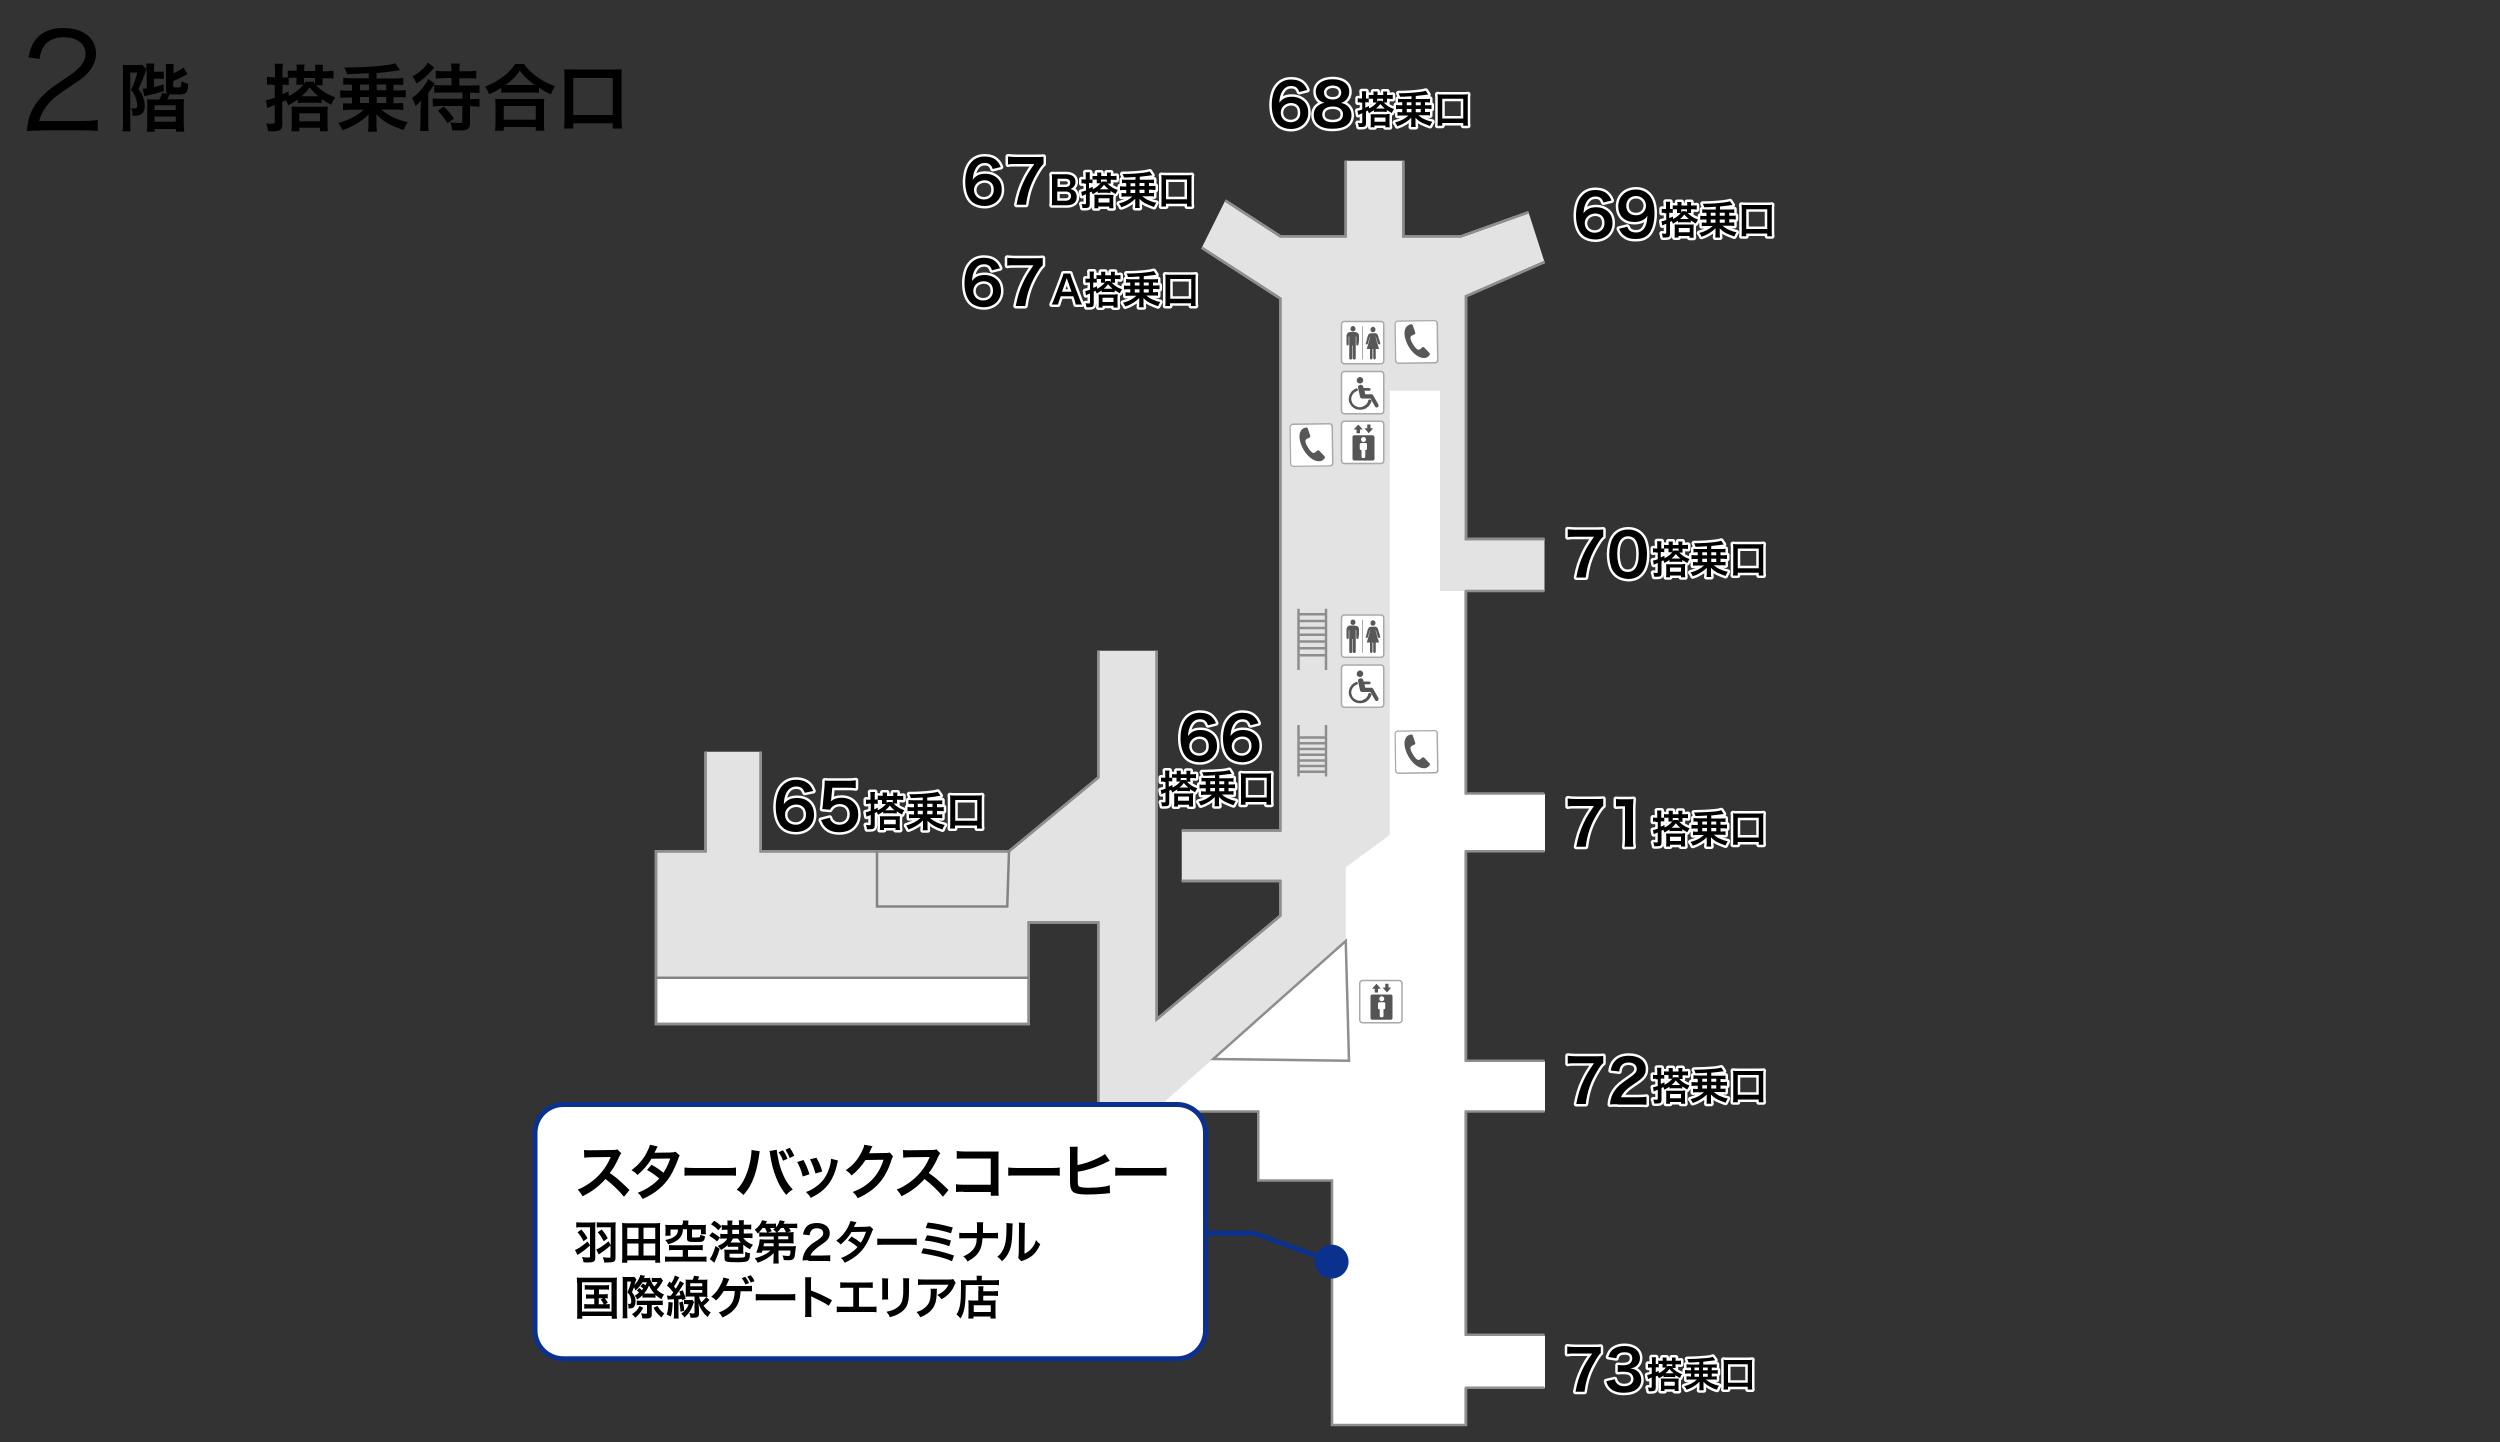 <svg xmlns="http://www.w3.org/2000/svg" viewBox="0 0 1000 577" style="enable-background:new 0 0 1000 577" xml:space="preserve"><rect x="0" y="0" width="1000" height="577" fill="#333333" stroke="none"/><style>.st0{fill:#fff}.st2,.st3,.st4{fill:none;stroke:#8e8e8e;stroke-miterlimit:10}.st3,.st4{stroke:#838383}.st4{fill:#fff;stroke:#8e8e8e}.st5{stroke-linecap:round}.st5,.st6{stroke:#fff;stroke-width:2;stroke-linejoin:round;stroke-miterlimit:10}.st7{fill:#0b318f}.st8{fill:#a9a9a9}.st9{fill:#575757}.st10{fill:#555}</style><g id="レイヤー_4"><path class="st0" d="M262.4 391h148.9v18.8H262.4zM512.1 119.8h73.8v197.8H618v22.9h-32.1v84H618v20h-32.1v89.7H618v21h-32.1v14.5h-52.7v-97.5h-30.1v-27.7h-53.2l62.2-78.3z"/></g><path style="fill:#e3e3e3" d="M561.3 64.3h-23v30.2h-26.2l-22-14.3-9.4 18.9 31.4 20.3v212.8h-39.4v20.2h39.4v13.9l-49.4 41.4V260.3h-23.4V311l-35.7 29.5h-99.3v-39.8h-22.1v39.8h-19.8v50.6l149.1.4V369h27.8v103.8h22.1v-28.2l76.9-68.2v-29.5l17.6-12.9V156.3H576v80.1h41.8v-20.8h-31.4v-97.1l31.4-13.7-6.4-19.9-26.9 9.6h-23.2z" id="灰色背景"/><g id="建物線"><path class="st2" d="m490.1 80.2 22 14.3h26.2V64.3M561.3 64.3v30.2h23.2l26.9-9.6M480.7 99.1l31.4 20.3v212.8h-39.4M617.8 104.8l-31.4 13.7v97.1h31.4M617.8 236.4h-31.4v81h31.4M617.8 340.5h-31.4v83.8h31.4M617.8 444.6h-31.4v89.3h31.4"/><path class="st2" d="M617.8 555.1h-31.4V570h-53.6v-97.8h-29.5v-27.6h-41.9V474M439.3 472.8V369h-27.8v40.6H262.4v-69.1h19.8v-39.8"/><path class="st2" d="M304.3 300.7v39.8h99.3l35.7-29.5v-50.7M462.7 260.3v147.4l49.4-41.4v-13.9h-39.4M490.1 80.2l22 14.3h26.2V64.3M561.3 64.3v30.2h23.2l26.9-9.6"/><path class="st2" d="m480.7 99.1 31.4 20.3v212.8h-39.4M617.8 104.8l-31.4 13.7v97.1h31.4M439.3 472.8V369h-27.8v40.6H262.4v-69.1h19.8v-39.8"/><path class="st2" d="M304.3 300.7v39.8h99.3l35.7-29.5v-50.7M462.7 260.3v147.4l49.4-41.4v-13.9h-39.4M538.3 376.4l1.3 47.9-54.3-.7z"/><path class="st3" d="M262.4 391.1h149.1M350.8 340.5v22.1h52.1l.7-22.1"/></g><g id="アイコン文字"><path class="st4" d="M519.4 290v20.6M530.4 290v20.6M530.4 295h-11M530.2 297.3h-11M530.2 299.6h-11M530.2 301.9h-11M530.2 304.2h-11M530.2 306.4h-11M530.2 308.7h-11M519.4 268v-24.5M530.4 268v-24.5M530.4 262.1h-11M530.2 259.3h-11M530.2 256.6h-11M530.2 253.9h-11M530.2 251.2h-11M530.2 248.4h-11M530.2 245.7h-11"/><path class="st5" d="M483.2 290.1c-.6-1.7-1.5-2.4-3.2-2.4-1.7 0-2.9.8-3.8 2.5-.6 1.2-.9 2.4-1 4.2 1.3-1.7 2.7-2.4 5.1-2.4 2.4 0 4.5 1.1 5.6 2.8.6.9.9 2.2.9 3.6 0 3.8-2.9 6.5-6.9 6.5-1.9 0-3.7-.6-4.9-1.6-1.8-1.5-2.8-4.4-2.8-8 0-2.9.7-5.8 2-7.4 1.4-1.9 3.3-2.8 5.8-2.8 2.1 0 3.8.6 4.9 1.8.6.6 1 1.2 1.5 2.4l-3.2.8zm-7.5 8.4c0 2.2 1.7 3.8 4 3.8 1.4 0 2.6-.6 3.3-1.7.4-.6.5-1.3.5-2.2 0-2.4-1.4-3.8-3.8-3.8-2.2.1-4 1.7-4 3.9zM500.2 290.1c-.6-1.7-1.5-2.4-3.2-2.4-1.7 0-2.9.8-3.8 2.5-.6 1.2-.9 2.4-1 4.2 1.3-1.7 2.7-2.4 5.1-2.4 2.4 0 4.5 1.1 5.6 2.8.6.9.9 2.2.9 3.6 0 3.8-2.9 6.5-6.9 6.5-1.9 0-3.7-.6-4.9-1.6-1.8-1.5-2.8-4.4-2.8-8 0-2.9.7-5.8 2-7.4 1.4-1.9 3.3-2.8 5.8-2.8 2.1 0 3.8.6 4.9 1.8.6.6 1 1.2 1.5 2.4l-3.2.8zm-7.5 8.4c0 2.2 1.7 3.8 4 3.8 1.4 0 2.6-.6 3.3-1.7.4-.6.6-1.3.6-2.2 0-2.4-1.4-3.8-3.8-3.8-2.3.1-4.1 1.7-4.1 3.9zM465.5 312.6c-.4 0-.7 0-1.1.1V311c.4.1.7.1 1.1.1h.6v-1.3c0-.8 0-1.1-.1-1.6h1.8c-.1.4-.1.8-.1 1.6v1.3h1.1v-1.5c.3.1.6.1 1.3.1h.6v-.4c0-.4 0-.7-.1-1h1.7v1.4h2.3v-.4c0-.5 0-.7-.1-1h1.7c0 .3-.1.5-.1 1v.4h.7c.7 0 1.1 0 1.6-.1v1.7c-.4 0-.9-.1-1.5-.1h-.8v.6c0 .4 0 .6.1.9h-1.4c.7.7 1.1 1.1 1.9 1.6.6.4 1.1.6 2.2 1-.4.7-.6 1-.9 1.6-.9-.5-1.2-.7-2-1.2v.8c-.4 0-.7-.1-1.3-.1h-2.5c-.5 0-.9 0-1.3.1v-.7c-.6.4-1.1.7-2 1.2-.2-.4-.2-.5-.5-1.1-.2.1-.3.2-.7.4v4.7c0 1.2-.4 1.5-1.8 1.5h-1.1c-.1-.9-.2-1.1-.4-1.6.5 0 .9.1 1.2.1.5 0 .6-.1.6-.5V317c-.1 0-.2.1-.3.1-.2.1-.2.1-.7.3-.1.1-.4.2-.6.3l-.3-1.7c.3 0 1.1-.2 1.9-.5v-2.7h-.7zm2.2 2c.5-.2.7-.3 1.3-.6v1c1.4-.7 2.3-1.4 3.1-2.4h-1.5v-1.5H468.9v1.5c-.3 0-.5-.1-.8-.1h-.6v2.1zm8.6 2.7h1c0 .3-.1.6-.1 1.1v2.6c0 .6 0 1.1.1 1.6h-1.7v-.7h-4.4v.7h-1.6c.1-.4.1-.8.1-1.6v-2.5c0-.4 0-.8-.1-1.1h6.7zm-5.1 3h4.4v-1.7h-4.4v1.7zm3.7-5.3h.4c-.7-.6-1.1-1-1.8-1.8-.5.7-.9 1.2-1.7 1.8h3.1zm-2.6-3.3v.7c.1-.2.2-.2.3-.4h1.7c.1.2.2.3.3.4v-1.2h-2.3v.5zM482.1 312.5c-.6 0-1.1 0-1.5.1v-1.5c.5.1 1.1.1 1.7.1h3.7v-1.1c-3.1.2-3.1.2-4.6.2-.2-.6-.3-.9-.6-1.4h.5c2.6 0 5.6-.2 7.9-.4 1.3-.2 1.6-.2 2.5-.5l1 1.5c-.1 0-.9.1-2.4.3-.7.1-1.6.2-2.6.3v1.2h4c.7 0 1.2 0 1.7-.1v1.5c-.4 0-1-.1-1.5-.1h-.5v1.2h.9c.7 0 1.2 0 1.7-.1v1.6c-.5 0-.9-.1-1.7-.1h-.9v1.3h.5c.6 0 1.1 0 1.5-.1v1.5c-.5-.1-1-.1-1.7-.1h-3c.9.7 1.5 1.2 2.5 1.6.9.4 1.9.8 3.1 1-.4.6-.6 1.1-.9 1.7-1.1-.4-2.3-.9-3.2-1.3-1-.5-1.8-1.1-2.6-2v2.1c0 .7 0 1.1.1 1.6h-1.9c.1-.5.1-.9.1-1.6v-2.1c-.9.9-1.8 1.6-2.9 2.2-.8.5-1.5.8-2.7 1.2-.2-.6-.5-1-.9-1.5 2.5-.7 3.8-1.4 5.4-2.8h-2.7c-.6 0-1.2 0-1.7.1v-1.5c.5 0 .9.1 1.5.1h.4v-1.3h-.8c-.8 0-1.2 0-1.7.1v-1.6c.5.1 1.1.1 1.7.1h.8v-1.2h-.2zm2 1.2h1.9v-1.2h-1.9v1.2zm0 2.8h1.9v-1.3h-1.9v1.3zm5.6-4h-2v1.2h2v-1.2zm0 2.7h-2v1.3h2v-1.3zM496.3 321.9c.1-.5.1-1.1.1-2V311c0-.7 0-1.2-.1-1.7.5.1 1 .1 1.7.1h8.8c.7 0 1.2 0 1.7-.1-.1.5-.1 1-.1 1.7v8.9c0 .8 0 1.4.1 2h-1.9v-1.1h-8.4v1.1h-1.9zm2-2.9h8.4v-7.9h-8.4v7.9z"/><path d="M483.2 290.1c-.6-1.7-1.5-2.4-3.2-2.4-1.7 0-2.9.8-3.8 2.5-.6 1.2-.9 2.4-1 4.2 1.3-1.7 2.7-2.4 5.1-2.4 2.4 0 4.5 1.1 5.6 2.8.6.9.9 2.2.9 3.6 0 3.8-2.9 6.5-6.9 6.5-1.9 0-3.7-.6-4.9-1.6-1.8-1.5-2.8-4.4-2.8-8 0-2.9.7-5.8 2-7.4 1.4-1.9 3.3-2.8 5.8-2.8 2.1 0 3.8.6 4.9 1.8.6.6 1 1.2 1.5 2.4l-3.2.8zm-7.5 8.4c0 2.2 1.7 3.8 4 3.8 1.4 0 2.6-.6 3.3-1.7.4-.6.5-1.3.5-2.2 0-2.4-1.4-3.8-3.8-3.8-2.2.1-4 1.7-4 3.9zM500.2 290.1c-.6-1.7-1.5-2.4-3.2-2.4-1.7 0-2.9.8-3.8 2.5-.6 1.2-.9 2.4-1 4.2 1.3-1.7 2.7-2.4 5.1-2.4 2.4 0 4.5 1.1 5.6 2.8.6.9.9 2.2.9 3.6 0 3.8-2.9 6.5-6.9 6.5-1.9 0-3.7-.6-4.9-1.6-1.8-1.5-2.8-4.4-2.8-8 0-2.9.7-5.8 2-7.4 1.4-1.9 3.3-2.8 5.8-2.8 2.1 0 3.8.6 4.9 1.8.6.6 1 1.2 1.5 2.4l-3.2.8zm-7.5 8.4c0 2.2 1.7 3.8 4 3.8 1.4 0 2.6-.6 3.3-1.7.4-.6.6-1.3.6-2.2 0-2.4-1.4-3.8-3.8-3.8-2.3.1-4.1 1.7-4.1 3.9zM465.5 312.6c-.4 0-.7 0-1.1.1V311c.4.1.7.1 1.1.1h.6v-1.3c0-.8 0-1.1-.1-1.6h1.8c-.1.4-.1.8-.1 1.6v1.3h1.1v-1.5c.3.1.6.1 1.3.1h.6v-.4c0-.4 0-.7-.1-1h1.7v1.4h2.3v-.4c0-.5 0-.7-.1-1h1.7c0 .3-.1.5-.1 1v.4h.7c.7 0 1.1 0 1.6-.1v1.7c-.4 0-.9-.1-1.5-.1h-.8v.6c0 .4 0 .6.1.9h-1.4c.7.7 1.1 1.1 1.9 1.6.6.4 1.1.6 2.2 1-.4.7-.6 1-.9 1.6-.9-.5-1.2-.7-2-1.2v.8c-.4 0-.7-.1-1.3-.1h-2.5c-.5 0-.9 0-1.3.1v-.7c-.6.4-1.1.7-2 1.2-.2-.4-.2-.5-.5-1.1-.2.1-.3.2-.7.4v4.7c0 1.2-.4 1.5-1.8 1.5h-1.1c-.1-.9-.2-1.1-.4-1.6.5 0 .9.1 1.2.1.5 0 .6-.1.6-.5V317c-.1 0-.2.1-.3.1-.2.1-.2.1-.7.3-.1.1-.4.2-.6.3l-.3-1.7c.3 0 1.1-.2 1.9-.5v-2.7h-.7zm2.2 2c.5-.2.7-.3 1.3-.6v1c1.4-.7 2.3-1.4 3.1-2.4h-1.5v-1.5H468.9v1.5c-.3 0-.5-.1-.8-.1h-.6v2.1zm8.6 2.7h1c0 .3-.1.6-.1 1.1v2.6c0 .6 0 1.1.1 1.6h-1.7v-.7h-4.4v.7h-1.6c.1-.4.1-.8.1-1.6v-2.5c0-.4 0-.8-.1-1.1h6.7zm-5.1 3h4.4v-1.7h-4.4v1.7zm3.7-5.3h.4c-.7-.6-1.1-1-1.8-1.8-.5.7-.9 1.2-1.7 1.8h3.1zm-2.6-3.3v.7c.1-.2.2-.2.3-.4h1.7c.1.2.2.3.3.4v-1.2h-2.3v.5zM482.1 312.5c-.6 0-1.1 0-1.5.1v-1.5c.5.1 1.1.1 1.7.1h3.7v-1.1c-3.1.2-3.1.2-4.6.2-.2-.6-.3-.9-.6-1.4h.5c2.6 0 5.6-.2 7.9-.4 1.3-.2 1.6-.2 2.5-.5l1 1.5c-.1 0-.9.1-2.4.3-.7.1-1.6.2-2.6.3v1.2h4c.7 0 1.2 0 1.7-.1v1.5c-.4 0-1-.1-1.5-.1h-.5v1.2h.9c.7 0 1.2 0 1.7-.1v1.6c-.5 0-.9-.1-1.7-.1h-.9v1.3h.5c.6 0 1.1 0 1.5-.1v1.5c-.5-.1-1-.1-1.7-.1h-3c.9.7 1.5 1.2 2.5 1.6.9.4 1.9.8 3.1 1-.4.6-.6 1.1-.9 1.7-1.1-.4-2.3-.9-3.2-1.3-1-.5-1.8-1.1-2.6-2v2.1c0 .7 0 1.1.1 1.6h-1.9c.1-.5.1-.9.1-1.6v-2.1c-.9.9-1.8 1.6-2.9 2.2-.8.5-1.5.8-2.7 1.2-.2-.6-.5-1-.9-1.5 2.5-.7 3.8-1.4 5.4-2.8h-2.7c-.6 0-1.2 0-1.7.1v-1.5c.5 0 .9.1 1.5.1h.4v-1.3h-.8c-.8 0-1.2 0-1.7.1v-1.6c.5.1 1.1.1 1.7.1h.8v-1.2h-.2zm2 1.2h1.9v-1.2h-1.9v1.2zm0 2.8h1.9v-1.3h-1.9v1.3zm5.6-4h-2v1.2h2v-1.2zm0 2.7h-2v1.3h2v-1.3zM496.3 321.9c.1-.5.1-1.1.1-2V311c0-.7 0-1.2-.1-1.7.5.1 1 .1 1.7.1h8.8c.7 0 1.2 0 1.7-.1-.1.5-.1 1-.1 1.7v8.9c0 .8 0 1.4.1 2h-1.9v-1.1h-8.4v1.1h-1.9zm2-2.9h8.4v-7.9h-8.4v7.9z"/><path class="st5" d="M397.1 67.6c-.6-1.7-1.5-2.4-3.2-2.4-1.7 0-2.9.8-3.8 2.5-.6 1.2-.9 2.4-1 4.2 1.3-1.7 2.7-2.4 5.1-2.4 2.4 0 4.5 1.1 5.6 2.8.6.9.9 2.2.9 3.6 0 3.8-2.9 6.5-6.9 6.5-1.9 0-3.7-.6-4.9-1.6-1.8-1.5-2.8-4.4-2.8-8 0-2.9.7-5.8 2-7.4 1.4-1.9 3.3-2.8 5.8-2.8 2.1 0 3.8.6 4.9 1.8.6.6 1 1.2 1.5 2.4l-3.2.8zm-7.5 8.4c0 2.2 1.7 3.8 4 3.8 1.4 0 2.6-.6 3.3-1.7.4-.6.6-1.3.6-2.2 0-2.4-1.4-3.8-3.8-3.8-2.3.1-4.1 1.7-4.1 3.9zM417.4 65.6c-.8.7-1.5 1.7-2.5 3.4-2.5 4.2-3.8 7.9-4.5 12.9h-3.8c.8-4 1.5-6.3 2.9-9.3 1.1-2.4 2.1-4 4.2-7h-7.4c-1.4 0-2.2 0-3.1.2v-3.2c1.1.1 1.9.2 3.3.2h7.6c1.8 0 2.4 0 3.3-.1v2.9z"/><path class="st6" d="M422.7 82.1h-2c.1-.7.1-1.1.1-2.1v-8.4c0-.7 0-1.3-.1-1.9h5.7c2.4 0 3.8 1.1 3.8 3 0 .9-.3 1.6-.9 2.2-.3.3-.6.5-1.2.7.8.2 1.1.3 1.6.7.6.6 1 1.4 1 2.4 0 2.2-1.4 3.4-4 3.4h-4zm3.5-7.3c1.2 0 1.9-.6 1.9-1.7 0-.5-.2-.9-.4-1.1-.3-.3-.9-.5-1.5-.5H423v3.3h3.2zm-3.3 5.5h3.3c1.4 0 2.2-.7 2.2-1.9 0-.6-.2-1-.5-1.3-.4-.3-1-.5-1.7-.5h-3.3v3.7zM433.7 73.3c-.4 0-.7 0-1.1.1v-1.7c.4.1.7.1 1.1.1h.6v-1.3c0-.8 0-1.1-.1-1.6h1.8c-.1.5-.1.8-.1 1.6v1.3h1.1v-1.5c.3.1.6.1 1.3.1h.6V70c0-.4 0-.7-.1-1h1.7v1.4h2.3V70c0-.5 0-.7-.1-1h1.7c0 .3-.1.5-.1 1v.4h.7c.7 0 1.1 0 1.6-.1V72c-.4 0-.9-.1-1.5-.1h-.8v.6c0 .4 0 .6.1.9H443c.7.7 1.1 1.1 1.9 1.6.6.4 1.1.6 2.2 1-.4.7-.6 1-.9 1.6-.9-.5-1.2-.7-2-1.2v.8c-.4 0-.7-.1-1.3-.1h-2.5c-.5 0-.9 0-1.3.1v-.7c-.6.4-1.1.7-2 1.2-.2-.4-.2-.5-.5-1.1-.2.1-.3.2-.7.4v4.7c0 1.2-.4 1.5-1.8 1.5H433c-.1-.9-.2-1.1-.4-1.6.5 0 .9.1 1.2.1.5 0 .6-.1.6-.5v-3.5c-.1 0-.2.1-.3.1-.2.1-.2.1-.7.3-.1.1-.4.2-.6.3l-.3-1.7c.3 0 1.1-.2 1.9-.5v-2.7h-.7zm2.1 2c.5-.2.7-.3 1.3-.6v1c1.4-.7 2.3-1.4 3.1-2.4h-1.5v-1.5H437v1.5c-.3 0-.5-.1-.8-.1h-.6v2.1zm8.6 2.7h1c0 .3-.1.6-.1 1.1v2.6c0 .6 0 1.1.1 1.6h-1.7v-.7h-4.4v.7h-1.6c.1-.4.1-.8.1-1.6V79c0-.4 0-.8-.1-1.1h6.7zm-5 3h4.4v-1.7h-4.4V81zm3.6-5.3h.4c-.7-.6-1.1-1-1.8-1.8-.5.7-.9 1.2-1.7 1.8h3.1zm-2.6-3.3v.7c.1-.2.2-.2.3-.5h1.7c.1.2.2.3.3.4v-1.2h-2.3v.6zM450.3 73.2c-.6 0-1.1 0-1.5.1v-1.5c.5.1 1.1.1 1.7.1h3.7v-1.1c-3.1.2-3.1.2-4.6.2-.2-.6-.3-.9-.6-1.4h.5c2.6 0 5.6-.2 7.9-.5 1.3-.2 1.6-.2 2.5-.5l1 1.5c-.1 0-.9.1-2.4.3-.7.1-1.6.2-2.6.3v1.2h4c.7 0 1.2 0 1.7-.1v1.5c-.4 0-1-.1-1.5-.1h-.5v1.2h.9c.7 0 1.2 0 1.7-.1V76c-.5 0-.9-.1-1.7-.1h-.9v1.3h.5c.6 0 1.1 0 1.5-.1v1.5c-.5-.1-1-.1-1.7-.1h-3c.9.7 1.5 1.2 2.5 1.6.9.4 1.9.8 3.1 1-.4.6-.6 1.1-.9 1.7-1.1-.4-2.3-.9-3.2-1.3-1-.5-1.8-1.1-2.6-2v2.1c0 .7 0 1.1.1 1.6H454c.1-.5.1-.9.1-1.6v-2.1c-.9.9-1.8 1.6-2.9 2.2-.8.5-1.5.8-2.7 1.2-.2-.6-.5-1-.9-1.5 2.5-.7 3.8-1.4 5.4-2.8h-2.7c-.6 0-1.2 0-1.7.1v-1.5c.5 0 .9.1 1.5.1h.4V76h-.8c-.8 0-1.2 0-1.7.1v-1.6c.5.1 1.1.1 1.7.1h.8v-1.2h-.2zm1.9 1.3h1.9v-1.2h-1.9v1.2zm0 2.7h1.9v-1.3h-1.9v1.3zm5.6-4h-2v1.2h2v-1.2zm0 2.7h-2v1.3h2v-1.3zM464.5 82.6c.1-.5.1-1.1.1-2v-8.9c0-.7 0-1.2-.1-1.7.5.1 1 .1 1.7.1h8.8c.7 0 1.2 0 1.7-.1-.1.5-.1 1-.1 1.7v8.9c0 .8 0 1.4.1 2h-1.9v-1.1h-8.4v1.1h-1.9zm1.9-2.9h8.4v-7.9h-8.4v7.9z"/><path d="M397.1 67.6c-.6-1.7-1.5-2.4-3.2-2.4-1.7 0-2.9.8-3.8 2.5-.6 1.2-.9 2.4-1 4.2 1.3-1.7 2.7-2.4 5.1-2.4 2.4 0 4.5 1.1 5.6 2.8.6.9.9 2.2.9 3.6 0 3.8-2.9 6.5-6.9 6.5-1.9 0-3.7-.6-4.9-1.6-1.8-1.5-2.8-4.4-2.8-8 0-2.9.7-5.8 2-7.4 1.4-1.9 3.3-2.8 5.8-2.8 2.1 0 3.8.6 4.9 1.8.6.6 1 1.2 1.5 2.4l-3.2.8zm-7.5 8.4c0 2.2 1.7 3.8 4 3.8 1.4 0 2.6-.6 3.3-1.7.4-.6.6-1.3.6-2.2 0-2.4-1.4-3.8-3.8-3.8-2.3.1-4.1 1.7-4.1 3.9zM417.4 65.6c-.8.7-1.5 1.7-2.5 3.4-2.5 4.2-3.8 7.9-4.5 12.9h-3.8c.8-4 1.5-6.3 2.9-9.3 1.1-2.4 2.1-4 4.2-7h-7.4c-1.4 0-2.2 0-3.1.2v-3.2c1.1.1 1.9.2 3.3.2h7.6c1.8 0 2.4 0 3.3-.1v2.9zM422.7 82.1h-2c.1-.7.1-1.1.1-2.1v-8.4c0-.7 0-1.3-.1-1.9h5.7c2.4 0 3.8 1.1 3.8 3 0 .9-.3 1.6-.9 2.2-.3.3-.6.5-1.2.7.8.2 1.1.3 1.6.7.6.6 1 1.4 1 2.4 0 2.2-1.4 3.4-4 3.4h-4zm3.5-7.3c1.2 0 1.9-.6 1.9-1.7 0-.5-.2-.9-.4-1.1-.3-.3-.9-.5-1.5-.5H423v3.3h3.2zm-3.3 5.5h3.3c1.4 0 2.2-.7 2.2-1.9 0-.6-.2-1-.5-1.3-.4-.3-1-.5-1.7-.5h-3.3v3.7zM433.7 73.3c-.4 0-.7 0-1.1.1v-1.7c.4.1.7.1 1.1.1h.6v-1.3c0-.8 0-1.1-.1-1.6h1.8c-.1.5-.1.8-.1 1.6v1.3h1.1v-1.5c.3.1.6.1 1.3.1h.6V70c0-.4 0-.7-.1-1h1.7v1.4h2.3V70c0-.5 0-.7-.1-1h1.7c0 .3-.1.5-.1 1v.4h.7c.7 0 1.1 0 1.6-.1V72c-.4 0-.9-.1-1.5-.1h-.8v.6c0 .4 0 .6.1.9H443c.7.7 1.1 1.1 1.9 1.6.6.4 1.1.6 2.2 1-.4.7-.6 1-.9 1.6-.9-.5-1.2-.7-2-1.2v.8c-.4 0-.7-.1-1.3-.1h-2.5c-.5 0-.9 0-1.3.1v-.7c-.6.4-1.1.7-2 1.2-.2-.4-.2-.5-.5-1.1-.2.1-.3.2-.7.4v4.7c0 1.2-.4 1.5-1.8 1.5H433c-.1-.9-.2-1.1-.4-1.6.5 0 .9.1 1.2.1.5 0 .6-.1.6-.5v-3.5c-.1 0-.2.1-.3.1-.2.1-.2.1-.7.3-.1.1-.4.2-.6.3l-.3-1.7c.3 0 1.1-.2 1.9-.5v-2.7h-.7zm2.1 2c.5-.2.7-.3 1.3-.6v1c1.4-.7 2.3-1.4 3.1-2.4h-1.5v-1.5H437v1.5c-.3 0-.5-.1-.8-.1h-.6v2.1zm8.6 2.7h1c0 .3-.1.6-.1 1.1v2.6c0 .6 0 1.1.1 1.6h-1.7v-.7h-4.4v.7h-1.6c.1-.4.1-.8.1-1.6V79c0-.4 0-.8-.1-1.1h6.7zm-5 3h4.4v-1.7h-4.4V81zm3.6-5.3h.4c-.7-.6-1.1-1-1.8-1.8-.5.7-.9 1.2-1.7 1.8h3.1zm-2.6-3.3v.7c.1-.2.2-.2.3-.5h1.7c.1.2.2.3.3.4v-1.2h-2.3v.6zM450.3 73.2c-.6 0-1.1 0-1.5.1v-1.5c.5.1 1.1.1 1.7.1h3.7v-1.1c-3.1.2-3.1.2-4.6.2-.2-.6-.3-.9-.6-1.4h.5c2.6 0 5.6-.2 7.9-.5 1.3-.2 1.6-.2 2.5-.5l1 1.5c-.1 0-.9.1-2.4.3-.7.1-1.6.2-2.6.3v1.2h4c.7 0 1.2 0 1.7-.1v1.5c-.4 0-1-.1-1.5-.1h-.5v1.2h.9c.7 0 1.2 0 1.7-.1V76c-.5 0-.9-.1-1.7-.1h-.9v1.3h.5c.6 0 1.1 0 1.5-.1v1.5c-.5-.1-1-.1-1.7-.1h-3c.9.7 1.5 1.2 2.5 1.6.9.4 1.9.8 3.1 1-.4.6-.6 1.1-.9 1.7-1.1-.4-2.3-.9-3.2-1.3-1-.5-1.8-1.1-2.6-2v2.1c0 .7 0 1.1.1 1.6H454c.1-.5.1-.9.1-1.6v-2.1c-.9.9-1.8 1.6-2.9 2.2-.8.5-1.5.8-2.7 1.2-.2-.6-.5-1-.9-1.5 2.5-.7 3.8-1.4 5.4-2.8h-2.7c-.6 0-1.2 0-1.7.1v-1.5c.5 0 .9.1 1.5.1h.4V76h-.8c-.8 0-1.2 0-1.7.1v-1.6c.5.1 1.1.1 1.7.1h.8v-1.2h-.2zm1.9 1.3h1.9v-1.2h-1.9v1.2zm0 2.7h1.9v-1.3h-1.9v1.3zm5.6-4h-2v1.2h2v-1.2zm0 2.7h-2v1.3h2v-1.3zM464.5 82.6c.1-.5.1-1.1.1-2v-8.9c0-.7 0-1.2-.1-1.7.5.1 1 .1 1.7.1h8.8c.7 0 1.2 0 1.7-.1-.1.5-.1 1-.1 1.7v8.9c0 .8 0 1.4.1 2h-1.9v-1.1h-8.4v1.1h-1.9zm1.9-2.9h8.4v-7.9h-8.4v7.9z"/><path class="st5" d="M519.7 36.8c-.6-1.7-1.5-2.4-3.2-2.4-1.7 0-2.9.8-3.8 2.5-.6 1.2-.9 2.4-1 4.2 1.3-1.7 2.7-2.4 5.1-2.4 2.4 0 4.5 1.1 5.6 2.8.6.9.9 2.2.9 3.6 0 3.8-2.9 6.5-6.9 6.5-1.9 0-3.7-.6-4.9-1.6-1.8-1.5-2.8-4.4-2.8-8 0-2.9.7-5.8 2-7.4 1.4-1.9 3.3-2.8 5.8-2.8 2.1 0 3.8.6 4.9 1.8.6.6 1 1.2 1.5 2.4l-3.2.8zm-7.4 8.3c0 2.2 1.7 3.8 4 3.8 1.4 0 2.6-.6 3.3-1.7.4-.6.5-1.3.5-2.2 0-2.4-1.4-3.8-3.8-3.8-2.3.1-4 1.7-4 3.9zM527.5 39.9c-.7-.8-1.2-1.9-1.2-3.2 0-3.1 2.6-5 6.7-5 2.9 0 5 .9 6.1 2.6.4.7.6 1.5.6 2.4 0 2.2-1.3 3.9-3.4 4.5 1.1.1 1.8.5 2.6 1.1 1.1.9 1.7 2.2 1.7 3.7 0 3.6-2.7 5.5-7.6 5.5-2.8 0-4.7-.6-6.1-1.9-.9-.9-1.4-2.2-1.4-3.6 0-1.7.6-3 2-3.9.8-.6 1.4-.8 2.4-1-1.1-.2-1.7-.6-2.4-1.2zm9.7 5.9c0-2-1.6-3.2-4.1-3.2-2.6 0-4.2 1.2-4.2 3.2s1.5 3.1 4.1 3.1c2.7 0 4.2-1.1 4.2-3.1zm-7.6-8.8c0 1.7 1.3 2.8 3.5 2.8 2.1 0 3.4-1.1 3.4-2.8 0-1.7-1.3-2.8-3.5-2.8-2.1.1-3.4 1.2-3.4 2.8zM544.2 40.9c-.4 0-.7 0-1.1.1v-1.7c.4.1.7.1 1.1.1h.6v-1.3c0-.8 0-1.1-.1-1.6h1.8c-.1.5-.1.8-.1 1.6v1.3h1.1v-1.5c.3.1.6.1 1.3.1h.6v-.4c0-.4 0-.7-.1-1h1.7V38h2.3v-.4c0-.5 0-.7-.1-1h1.7c0 .3-.1.5-.1 1v.4h.7c.7 0 1.1 0 1.6-.1v1.7c-.4 0-.9-.1-1.5-.1h-.8v.6c0 .4 0 .6.1.9h-1.4c.7.7 1.1 1.1 1.9 1.6.6.4 1.1.6 2.2 1-.4.7-.6 1-.9 1.6-.9-.5-1.2-.7-2-1.2v.8c-.4 0-.7-.1-1.3-.1h-2.5c-.5 0-.9 0-1.3.1v-.7c-.6.4-1.1.7-2 1.2-.2-.4-.2-.5-.5-1.1-.2.1-.3.2-.7.4v4.7c0 1.2-.4 1.5-1.8 1.5h-1.1c-.1-.9-.2-1.1-.4-1.6.5 0 .9.1 1.2.1.5 0 .6-.1.6-.5v-3.5c-.1 0-.2.1-.3.1-.2.1-.2.1-.7.3-.1.1-.4.2-.6.3l-.3-1.7c.3 0 1.1-.2 1.9-.5v-2.7h-.7zm2.1 2.1c.5-.2.7-.3 1.3-.6v1c1.4-.7 2.3-1.4 3.1-2.4h-1.5v-1.5H547.5V41c-.3 0-.5-.1-.8-.1h-.6V43zm8.6 2.6h1c0 .3-.1.6-.1 1.1v2.6c0 .6 0 1.1.1 1.6h-1.7v-.7h-4.4v.7h-1.6c.1-.4.1-.8.1-1.6v-2.5c0-.4 0-.8-.1-1.1h6.7zm-5.1 3.1h4.4V47h-4.4v1.7zm3.7-5.3h.4c-.7-.6-1.1-1-1.8-1.8-.5.7-.9 1.2-1.7 1.8h3.1zm-2.6-3.3v.7c.1-.2.2-.2.3-.5h1.7c.1.2.2.3.3.4v-1.2h-2.3v.6zM560.7 40.9c-.6 0-1.1 0-1.5.1v-1.5c.5.1 1.1.1 1.7.1h3.7v-1.1c-3.1.2-3.1.2-4.6.2-.2-.6-.3-.9-.6-1.4h.5c2.6 0 5.6-.2 7.9-.5 1.3-.2 1.6-.2 2.5-.5l1 1.5c-.1 0-.9.1-2.4.3-.7.1-1.6.2-2.6.3v1.2h4c.7 0 1.2 0 1.7-.1V41c-.4 0-1-.1-1.5-.1h-.5v1.2h.9c.7 0 1.2 0 1.7-.1v1.6c-.5 0-.9-.1-1.7-.1h-.9v1.3h.5c.6 0 1.1 0 1.5-.1v1.5c-.5-.1-1-.1-1.7-.1h-3c.9.7 1.5 1.2 2.5 1.6.9.4 1.9.8 3.1 1-.4.6-.6 1.1-.9 1.7-1.1-.4-2.3-.9-3.2-1.3-1-.5-1.8-1.1-2.6-2v2.1c0 .7 0 1.1.1 1.6h-1.9c.1-.5.1-.9.1-1.6v-2.1c-.9.9-1.8 1.6-2.9 2.2-.8.5-1.5.8-2.7 1.2-.2-.6-.5-1-.9-1.5 2.5-.7 3.8-1.4 5.4-2.8h-2.7c-.6 0-1.2 0-1.7.1v-1.5c.5 0 .9.1 1.5.1h.4v-1.3h-.8c-.8 0-1.2 0-1.7.1V42c.5.1 1.1.1 1.7.1h.8v-1.2h-.2zm2 1.2h1.9v-1.2h-1.9v1.2zm0 2.8h1.9v-1.3h-1.9v1.3zm5.6-4h-2v1.2h2v-1.2zm0 2.7h-2v1.3h2v-1.3zM575 50.3c.1-.5.1-1.1.1-2v-8.9c0-.7 0-1.2-.1-1.7.5.1 1 .1 1.7.1h8.8c.7 0 1.2 0 1.7-.1-.1.5-.1 1-.1 1.7v8.9c0 .8 0 1.4.1 2h-1.9v-1.1h-8.4v1.1H575zm1.9-2.9h8.4v-7.9h-8.4v7.9z"/><path d="M519.7 36.8c-.6-1.7-1.5-2.4-3.2-2.4-1.7 0-2.9.8-3.8 2.5-.6 1.2-.9 2.4-1 4.2 1.3-1.7 2.7-2.4 5.1-2.4 2.4 0 4.5 1.1 5.6 2.8.6.9.9 2.2.9 3.6 0 3.8-2.9 6.5-6.9 6.5-1.9 0-3.7-.6-4.9-1.6-1.8-1.5-2.8-4.4-2.8-8 0-2.9.7-5.8 2-7.4 1.4-1.9 3.3-2.8 5.8-2.8 2.1 0 3.8.6 4.9 1.8.6.6 1 1.2 1.5 2.4l-3.2.8zm-7.4 8.3c0 2.2 1.7 3.8 4 3.8 1.4 0 2.6-.6 3.3-1.7.4-.6.5-1.3.5-2.2 0-2.4-1.4-3.8-3.8-3.8-2.3.1-4 1.7-4 3.9zM527.5 39.9c-.7-.8-1.2-1.9-1.2-3.2 0-3.1 2.6-5 6.7-5 2.9 0 5 .9 6.1 2.6.4.7.6 1.5.6 2.4 0 2.2-1.3 3.9-3.4 4.5 1.1.1 1.8.5 2.6 1.1 1.1.9 1.7 2.2 1.7 3.7 0 3.6-2.7 5.5-7.6 5.5-2.8 0-4.7-.6-6.1-1.9-.9-.9-1.4-2.2-1.4-3.6 0-1.7.6-3 2-3.9.8-.6 1.4-.8 2.4-1-1.1-.2-1.7-.6-2.4-1.2zm9.7 5.9c0-2-1.6-3.2-4.1-3.2-2.6 0-4.2 1.2-4.2 3.2s1.5 3.1 4.1 3.1c2.7 0 4.2-1.1 4.2-3.1zm-7.6-8.8c0 1.7 1.3 2.8 3.5 2.8 2.1 0 3.4-1.1 3.4-2.8 0-1.7-1.3-2.8-3.5-2.8-2.1.1-3.4 1.2-3.4 2.8zM544.2 40.9c-.4 0-.7 0-1.1.1v-1.7c.4.1.7.1 1.1.1h.6v-1.3c0-.8 0-1.1-.1-1.6h1.8c-.1.5-.1.8-.1 1.6v1.3h1.1v-1.5c.3.1.6.1 1.3.1h.6v-.4c0-.4 0-.7-.1-1h1.7V38h2.3v-.4c0-.5 0-.7-.1-1h1.7c0 .3-.1.5-.1 1v.4h.7c.7 0 1.1 0 1.6-.1v1.7c-.4 0-.9-.1-1.5-.1h-.8v.6c0 .4 0 .6.1.9h-1.4c.7.7 1.1 1.1 1.9 1.6.6.4 1.1.6 2.2 1-.4.7-.6 1-.9 1.6-.9-.5-1.2-.7-2-1.2v.8c-.4 0-.7-.1-1.3-.1h-2.5c-.5 0-.9 0-1.3.1v-.7c-.6.4-1.1.7-2 1.2-.2-.4-.2-.5-.5-1.1-.2.1-.3.2-.7.4v4.7c0 1.2-.4 1.5-1.8 1.5h-1.1c-.1-.9-.2-1.1-.4-1.6.5 0 .9.1 1.2.1.5 0 .6-.1.6-.5v-3.5c-.1 0-.2.1-.3.1-.2.1-.2.1-.7.3-.1.1-.4.2-.6.3l-.3-1.7c.3 0 1.1-.2 1.9-.5v-2.7h-.7zm2.1 2.1c.5-.2.7-.3 1.3-.6v1c1.4-.7 2.3-1.4 3.1-2.4h-1.5v-1.5H547.5V41c-.3 0-.5-.1-.8-.1h-.6V43zm8.6 2.6h1c0 .3-.1.6-.1 1.1v2.6c0 .6 0 1.1.1 1.6h-1.7v-.7h-4.4v.7h-1.6c.1-.4.1-.8.1-1.6v-2.5c0-.4 0-.8-.1-1.1h6.7zm-5.1 3.1h4.4V47h-4.4v1.7zm3.7-5.3h.4c-.7-.6-1.1-1-1.8-1.8-.5.7-.9 1.2-1.7 1.8h3.1zm-2.6-3.3v.7c.1-.2.2-.2.3-.5h1.7c.1.2.2.3.3.4v-1.2h-2.3v.6zM560.7 40.9c-.6 0-1.1 0-1.5.1v-1.5c.5.1 1.1.1 1.7.1h3.7v-1.1c-3.1.2-3.1.2-4.6.2-.2-.6-.3-.9-.6-1.4h.5c2.6 0 5.6-.2 7.9-.5 1.3-.2 1.6-.2 2.5-.5l1 1.5c-.1 0-.9.1-2.4.3-.7.1-1.6.2-2.6.3v1.2h4c.7 0 1.2 0 1.7-.1V41c-.4 0-1-.1-1.5-.1h-.5v1.2h.9c.7 0 1.2 0 1.7-.1v1.6c-.5 0-.9-.1-1.7-.1h-.9v1.3h.5c.6 0 1.1 0 1.5-.1v1.5c-.5-.1-1-.1-1.7-.1h-3c.9.7 1.5 1.2 2.5 1.6.9.4 1.9.8 3.1 1-.4.6-.6 1.1-.9 1.7-1.1-.4-2.3-.9-3.2-1.3-1-.5-1.8-1.1-2.6-2v2.1c0 .7 0 1.1.1 1.6h-1.9c.1-.5.1-.9.1-1.6v-2.1c-.9.9-1.8 1.6-2.9 2.2-.8.5-1.5.8-2.7 1.2-.2-.6-.5-1-.9-1.5 2.5-.7 3.8-1.4 5.4-2.8h-2.7c-.6 0-1.2 0-1.7.1v-1.5c.5 0 .9.1 1.5.1h.4v-1.3h-.8c-.8 0-1.2 0-1.7.1V42c.5.1 1.1.1 1.7.1h.8v-1.2h-.2zm2 1.2h1.9v-1.2h-1.9v1.2zm0 2.8h1.9v-1.3h-1.9v1.3zm5.6-4h-2v1.2h2v-1.2zm0 2.7h-2v1.3h2v-1.3zM575 50.3c.1-.5.1-1.1.1-2v-8.9c0-.7 0-1.2-.1-1.7.5.1 1 .1 1.7.1h8.8c.7 0 1.2 0 1.7-.1-.1.5-.1 1-.1 1.7v8.9c0 .8 0 1.4.1 2h-1.9v-1.1h-8.4v1.1H575zm1.9-2.9h8.4v-7.9h-8.4v7.9z"/><path class="st5" d="M641.2 214.7c-.8.7-1.5 1.7-2.5 3.4-2.5 4.2-3.8 7.9-4.4 12.9h-3.8c.8-4 1.5-6.3 2.9-9.3 1.1-2.4 2.1-4 4.2-7h-7.4c-1.4 0-2.2 0-3.1.2v-3.2c1.1.1 1.9.2 3.3.2h7.6c1.8 0 2.4 0 3.3-.1v2.9zM646.2 229.6c-.7-.7-1.3-1.6-1.6-2.4-.6-1.7-.9-3.6-.9-5.5 0-2.5.6-5.2 1.5-6.6 1.3-2.2 3.4-3.3 6.1-3.3 2 0 3.8.7 5 1.9.7.7 1.3 1.6 1.6 2.4.6 1.7.9 3.6.9 5.6 0 2.9-.6 5.5-1.8 7.1-1.3 1.9-3.3 2.8-5.8 2.8-2-.1-3.8-.8-5-2zm7.6-1.9c1.1-1.1 1.7-3.3 1.7-6.1s-.6-5-1.7-6.1c-.6-.6-1.5-1-2.6-1s-2 .4-2.7 1.2c-1.1 1.2-1.6 3.2-1.6 5.8 0 2.5.5 4.6 1.2 5.7.7 1.1 1.7 1.6 3.1 1.6 1.1-.1 2-.4 2.6-1.1zM662.3 220.9c-.4 0-.7 0-1.1.1v-1.7c.4.1.7.1 1.1.1h.6v-1.3c0-.8 0-1.1-.1-1.6h1.8c-.1.5-.1.8-.1 1.6v1.3h1.1v-1.5c.3.1.6.1 1.3.1h.6v-.4c0-.4 0-.7-.1-1h1.7v1.4h2.3v-.4c0-.5 0-.7-.1-1h1.7c0 .3-.1.5-.1 1v.4h.7c.7 0 1.1 0 1.6-.1v1.7c-.4 0-.9-.1-1.5-.1h-.7v.6c0 .4 0 .6.1.9h-1.4c.7.7 1.1 1.1 1.9 1.6.6.4 1.1.6 2.2 1-.4.7-.6 1-.9 1.6-.9-.5-1.2-.7-2-1.2v.8c-.4 0-.7-.1-1.3-.1h-2.5c-.5 0-.9 0-1.3.1v-.8c-.6.4-1.1.7-2 1.2-.2-.4-.2-.5-.5-1.1-.2.1-.3.2-.7.4v4.7c0 1.2-.4 1.5-1.8 1.5h-1.1c-.1-.9-.2-1.1-.4-1.6.5 0 .9.1 1.2.1.5 0 .6-.1.6-.5v-3.5c-.1 0-.2.1-.3.1-.2.1-.2.1-.7.3-.1.1-.4.2-.6.3l-.3-1.7c.3 0 1.1-.2 1.9-.5V221h-.8zm2.2 2c.5-.2.7-.3 1.3-.6v1c1.4-.7 2.3-1.4 3.1-2.4h-1.5v-1.5H665.7v1.5c-.3 0-.5-.1-.8-.1h-.6v2.1zm8.6 2.7h1c0 .3-.1.6-.1 1.1v2.6c0 .6 0 1.1.1 1.6h-1.7v-.7H668v.7h-1.6c.1-.4.1-.8.1-1.6v-2.5c0-.4 0-.8-.1-1.1h6.7zm-5.1 3.1h4.4V227H668v1.7zm3.7-5.3h.4c-.7-.6-1.1-1-1.8-1.8-.5.7-.9 1.2-1.7 1.8h3.1zm-2.6-3.4v.7c.1-.2.2-.2.3-.5h1.7c.1.2.2.3.3.4v-1.2h-2.3v.6zM678.9 220.9c-.6 0-1.1 0-1.5.1v-1.5c.5.1 1.1.1 1.7.1h3.7v-1.1c-3.1.2-3.1.2-4.6.2-.2-.6-.3-.9-.6-1.4h.5c2.6 0 5.6-.2 7.9-.5 1.3-.2 1.6-.2 2.5-.5l1 1.5c-.1 0-.9.1-2.4.3-.7.1-1.6.2-2.6.3v1.2h4c.7 0 1.2 0 1.7-.1v1.5c-.4 0-1-.1-1.5-.1h-.5v1.2h.9c.7 0 1.2 0 1.7-.1v1.6c-.5 0-.9-.1-1.7-.1h-.9v1.3h.5c.6 0 1.1 0 1.5-.1v1.5c-.5-.1-1-.1-1.7-.1h-3c.9.7 1.5 1.2 2.5 1.6.9.4 1.9.8 3.1 1-.4.6-.6 1.1-.9 1.7-1.1-.4-2.3-.9-3.2-1.3-1-.5-1.8-1.1-2.6-2v2.1c0 .7 0 1.1.1 1.6h-1.9c.1-.5.1-.9.1-1.6v-2.1c-.9.9-1.8 1.6-2.9 2.2-.8.5-1.5.8-2.7 1.2-.2-.6-.5-1-.9-1.5 2.5-.7 3.8-1.4 5.4-2.8h-2.7c-.6 0-1.2 0-1.7.1v-1.5c.5 0 .9.1 1.5.1h.4v-1.3h-.8c-.8 0-1.2 0-1.7.1V222c.5.1 1.1.1 1.7.1h.8v-1.2h-.2zm2 1.2h1.9v-1.2h-1.9v1.2zm0 2.7h1.9v-1.3h-1.9v1.3zm5.6-3.9h-2v1.2h2v-1.2zm0 2.6h-2v1.3h2v-1.3zM693.2 230.2c.1-.5.1-1.1.1-2v-8.9c0-.7 0-1.2-.1-1.7.5.1 1 .1 1.7.1h8.8c.7 0 1.2 0 1.7-.1-.1.5-.1 1-.1 1.7v8.9c0 .8 0 1.4.1 2h-1.9v-1.1h-8.4v1.1h-1.9zm1.9-2.9h8.4v-7.9h-8.4v7.9z"/><path d="M641.2 214.7c-.8.7-1.5 1.7-2.5 3.4-2.5 4.2-3.8 7.9-4.4 12.9h-3.8c.8-4 1.5-6.3 2.9-9.3 1.1-2.4 2.1-4 4.2-7h-7.4c-1.4 0-2.2 0-3.1.2v-3.2c1.1.1 1.9.2 3.3.2h7.6c1.8 0 2.4 0 3.3-.1v2.9zM646.2 229.6c-.7-.7-1.3-1.6-1.6-2.4-.6-1.7-.9-3.6-.9-5.5 0-2.5.6-5.2 1.5-6.6 1.3-2.2 3.4-3.3 6.1-3.3 2 0 3.8.7 5 1.9.7.7 1.3 1.6 1.6 2.4.6 1.7.9 3.6.9 5.6 0 2.9-.6 5.5-1.8 7.1-1.3 1.9-3.3 2.8-5.8 2.8-2-.1-3.8-.8-5-2zm7.6-1.9c1.1-1.1 1.7-3.3 1.7-6.1s-.6-5-1.7-6.1c-.6-.6-1.5-1-2.6-1s-2 .4-2.7 1.2c-1.1 1.2-1.6 3.2-1.6 5.8 0 2.5.5 4.6 1.2 5.7.7 1.1 1.7 1.6 3.1 1.6 1.1-.1 2-.4 2.6-1.1zM662.3 220.9c-.4 0-.7 0-1.1.1v-1.7c.4.1.7.1 1.1.1h.6v-1.3c0-.8 0-1.1-.1-1.6h1.8c-.1.5-.1.8-.1 1.6v1.3h1.1v-1.5c.3.1.6.1 1.3.1h.6v-.4c0-.4 0-.7-.1-1h1.7v1.4h2.3v-.4c0-.5 0-.7-.1-1h1.7c0 .3-.1.5-.1 1v.4h.7c.7 0 1.1 0 1.6-.1v1.7c-.4 0-.9-.1-1.5-.1h-.7v.6c0 .4 0 .6.1.9h-1.4c.7.7 1.1 1.1 1.9 1.6.6.4 1.1.6 2.2 1-.4.7-.6 1-.9 1.6-.9-.5-1.2-.7-2-1.2v.8c-.4 0-.7-.1-1.3-.1h-2.5c-.5 0-.9 0-1.3.1v-.8c-.6.4-1.1.7-2 1.2-.2-.4-.2-.5-.5-1.1-.2.1-.3.2-.7.4v4.7c0 1.2-.4 1.5-1.8 1.5h-1.1c-.1-.9-.2-1.1-.4-1.6.5 0 .9.1 1.2.1.5 0 .6-.1.6-.5v-3.5c-.1 0-.2.1-.3.1-.2.1-.2.1-.7.3-.1.1-.4.2-.6.3l-.3-1.7c.3 0 1.1-.2 1.9-.5V221h-.8zm2.2 2c.5-.2.7-.3 1.3-.6v1c1.4-.7 2.3-1.4 3.1-2.4h-1.5v-1.5H665.7v1.5c-.3 0-.5-.1-.8-.1h-.6v2.1zm8.6 2.7h1c0 .3-.1.6-.1 1.1v2.6c0 .6 0 1.1.1 1.6h-1.7v-.7H668v.7h-1.6c.1-.4.1-.8.1-1.6v-2.5c0-.4 0-.8-.1-1.1h6.7zm-5.1 3.1h4.4V227H668v1.7zm3.7-5.3h.4c-.7-.6-1.1-1-1.8-1.8-.5.7-.9 1.2-1.7 1.8h3.1zm-2.6-3.4v.7c.1-.2.2-.2.3-.5h1.7c.1.2.2.3.3.4v-1.2h-2.3v.6zM678.9 220.9c-.6 0-1.1 0-1.5.1v-1.5c.5.1 1.1.1 1.7.1h3.7v-1.1c-3.1.2-3.1.2-4.6.2-.2-.6-.3-.9-.6-1.4h.5c2.6 0 5.6-.2 7.9-.5 1.3-.2 1.6-.2 2.5-.5l1 1.5c-.1 0-.9.1-2.4.3-.7.1-1.6.2-2.6.3v1.2h4c.7 0 1.2 0 1.7-.1v1.5c-.4 0-1-.1-1.5-.1h-.5v1.2h.9c.7 0 1.2 0 1.7-.1v1.6c-.5 0-.9-.1-1.7-.1h-.9v1.3h.5c.6 0 1.1 0 1.5-.1v1.5c-.5-.1-1-.1-1.7-.1h-3c.9.7 1.5 1.2 2.5 1.6.9.4 1.9.8 3.1 1-.4.6-.6 1.1-.9 1.7-1.1-.4-2.3-.9-3.2-1.3-1-.5-1.8-1.1-2.6-2v2.1c0 .7 0 1.1.1 1.6h-1.9c.1-.5.1-.9.1-1.6v-2.1c-.9.9-1.8 1.6-2.9 2.2-.8.5-1.5.8-2.7 1.2-.2-.6-.5-1-.9-1.5 2.5-.7 3.8-1.4 5.4-2.8h-2.7c-.6 0-1.2 0-1.7.1v-1.5c.5 0 .9.1 1.5.1h.4v-1.3h-.8c-.8 0-1.2 0-1.7.1V222c.5.1 1.1.1 1.7.1h.8v-1.2h-.2zm2 1.2h1.9v-1.2h-1.9v1.2zm0 2.7h1.9v-1.3h-1.9v1.3zm5.6-3.9h-2v1.2h2v-1.2zm0 2.6h-2v1.3h2v-1.3zM693.2 230.2c.1-.5.1-1.1.1-2v-8.9c0-.7 0-1.2-.1-1.7.5.1 1 .1 1.7.1h8.8c.7 0 1.2 0 1.7-.1-.1.5-.1 1-.1 1.7v8.9c0 .8 0 1.4.1 2h-1.9v-1.1h-8.4v1.1h-1.9zm1.9-2.9h8.4v-7.9h-8.4v7.9z"/><path class="st5" d="M641.2 322.4c-.8.7-1.5 1.7-2.5 3.4-2.5 4.2-3.8 7.9-4.4 12.9h-3.8c.8-4 1.5-6.3 2.9-9.3 1.1-2.4 2.1-4 4.2-7h-7.4c-1.4 0-2.2 0-3.1.2v-3.2c1.1.1 1.9.2 3.3.2h7.6c1.8 0 2.4 0 3.3-.1v2.9zM649.8 338.8c.1-.9.2-1.9.2-3.1v-13.2h-1.1c-.9 0-1.6 0-2.5.1v-3c.7.1 1.3.1 2.4.1h2.2c1.2 0 1.6 0 2.4-.1-.1 1.4-.2 2.5-.2 3.9v12.1c0 1.3 0 2.1.2 3.1h-3.6zM662.3 328.6c-.4 0-.7 0-1.1.1V327c.4.1.7.1 1.1.1h.6v-1.3c0-.8 0-1.1-.1-1.6h1.8c-.1.4-.1.8-.1 1.6v1.3h1.1v-1.5c.3.1.6.1 1.3.1h.6v-.4c0-.4 0-.7-.1-1h1.7v1.4h2.3v-.4c0-.5 0-.7-.1-1h1.7c0 .3-.1.5-.1 1v.4h.7c.7 0 1.1 0 1.6-.1v1.7c-.4 0-.9-.1-1.5-.1h-.7v.6c0 .4 0 .6.1.9h-1.4c.7.7 1.1 1.1 1.9 1.6.6.4 1.1.6 2.2 1-.4.7-.6 1-.9 1.6-.9-.5-1.2-.7-2-1.2v.8c-.4 0-.7-.1-1.3-.1h-2.5c-.5 0-.9 0-1.3.1v-.7c-.6.4-1.1.7-2 1.2-.2-.4-.2-.5-.5-1.1-.2.1-.3.2-.7.4v4.7c0 1.2-.4 1.5-1.8 1.5h-1.1c-.1-.9-.2-1.1-.4-1.6.5 0 .9.1 1.2.1.5 0 .6-.1.6-.5V333c-.1 0-.2.1-.3.1-.2.1-.2.1-.7.3-.1.1-.4.2-.6.3l-.3-1.7c.3 0 1.1-.2 1.9-.5v-2.7h-.8zm2.2 2c.5-.2.7-.3 1.3-.6v1c1.4-.7 2.3-1.4 3.1-2.4h-1.5v-1.5H665.7v1.5c-.3 0-.5-.1-.8-.1h-.6v2.1zm8.6 2.7h1c0 .3-.1.6-.1 1.1v2.6c0 .6 0 1.1.1 1.6h-1.7v-.7H668v.7h-1.6c.1-.4.1-.8.1-1.6v-2.5c0-.4 0-.8-.1-1.1h6.7zm-5.1 3.1h4.4v-1.7H668v1.7zm3.7-5.3h.4c-.7-.6-1.1-1-1.8-1.8-.5.7-.9 1.2-1.7 1.8h3.1zm-2.6-3.4v.7c.1-.2.2-.2.3-.4h1.7c.1.2.2.3.3.4v-1.2h-2.3v.5zM678.9 328.6c-.6 0-1.1 0-1.5.1v-1.5c.5.1 1.1.1 1.7.1h3.7v-1.1c-3.1.2-3.1.2-4.6.2-.2-.6-.3-.9-.6-1.4h.5c2.6 0 5.6-.2 7.9-.4 1.3-.2 1.6-.2 2.5-.5l1 1.5c-.1 0-.9.1-2.4.3-.7.1-1.6.2-2.6.3v1.2h4c.7 0 1.2 0 1.7-.1v1.5c-.4 0-1-.1-1.5-.1h-.5v1.2h.9c.7 0 1.2 0 1.7-.1v1.6c-.5 0-.9-.1-1.7-.1h-.9v1.3h.5c.6 0 1.1 0 1.5-.1v1.5c-.5-.1-1-.1-1.7-.1h-3c.9.7 1.5 1.2 2.5 1.6.9.4 1.9.8 3.1 1-.4.6-.6 1.1-.9 1.7-1.1-.4-2.3-.9-3.2-1.3-1-.5-1.8-1.1-2.6-2v2.1c0 .7 0 1.1.1 1.6h-1.9c.1-.5.1-.9.1-1.6v-2.1c-.9.9-1.8 1.6-2.9 2.2-.8.5-1.5.8-2.7 1.2-.2-.6-.5-1-.9-1.5 2.5-.7 3.8-1.4 5.4-2.8h-2.7c-.6 0-1.2 0-1.7.1v-1.5c.5 0 .9.1 1.5.1h.4v-1.3h-.8c-.8 0-1.2 0-1.7.1v-1.6c.5.1 1.1.1 1.7.1h.8v-1.2h-.2zm2 1.2h1.9v-1.2h-1.9v1.2zm0 2.7h1.9v-1.3h-1.9v1.3zm5.6-3.9h-2v1.2h2v-1.2zm0 2.6h-2v1.3h2v-1.3zM693.2 337.9c.1-.5.1-1.1.1-2V327c0-.7 0-1.2-.1-1.7.5.1 1 .1 1.7.1h8.8c.7 0 1.2 0 1.7-.1-.1.5-.1 1-.1 1.7v8.9c0 .8 0 1.4.1 2h-1.9v-1.1h-8.4v1.1h-1.9zm1.9-2.9h8.4v-7.9h-8.4v7.9z"/><path d="M641.2 322.4c-.8.7-1.5 1.7-2.5 3.4-2.5 4.2-3.8 7.9-4.4 12.9h-3.8c.8-4 1.5-6.3 2.9-9.3 1.1-2.4 2.1-4 4.2-7h-7.4c-1.4 0-2.2 0-3.1.2v-3.2c1.1.1 1.9.2 3.3.2h7.6c1.8 0 2.4 0 3.3-.1v2.9zM649.8 338.8c.1-.9.2-1.9.2-3.1v-13.2h-1.1c-.9 0-1.6 0-2.5.1v-3c.7.1 1.3.1 2.4.1h2.2c1.2 0 1.6 0 2.4-.1-.1 1.4-.2 2.5-.2 3.9v12.1c0 1.3 0 2.1.2 3.1h-3.6zM662.3 328.6c-.4 0-.7 0-1.1.1V327c.4.1.7.1 1.1.1h.6v-1.3c0-.8 0-1.1-.1-1.6h1.8c-.1.4-.1.8-.1 1.6v1.3h1.1v-1.5c.3.1.6.1 1.3.1h.6v-.4c0-.4 0-.7-.1-1h1.7v1.4h2.3v-.4c0-.5 0-.7-.1-1h1.7c0 .3-.1.5-.1 1v.4h.7c.7 0 1.1 0 1.6-.1v1.7c-.4 0-.9-.1-1.5-.1h-.7v.6c0 .4 0 .6.1.9h-1.4c.7.7 1.1 1.1 1.9 1.6.6.4 1.1.6 2.2 1-.4.7-.6 1-.9 1.6-.9-.5-1.2-.7-2-1.2v.8c-.4 0-.7-.1-1.3-.1h-2.5c-.5 0-.9 0-1.3.1v-.7c-.6.4-1.1.7-2 1.2-.2-.4-.2-.5-.5-1.1-.2.1-.3.2-.7.4v4.7c0 1.2-.4 1.5-1.8 1.5h-1.1c-.1-.9-.2-1.1-.4-1.6.5 0 .9.1 1.2.1.5 0 .6-.1.6-.5V333c-.1 0-.2.1-.3.1-.2.1-.2.1-.7.3-.1.1-.4.2-.6.3l-.3-1.7c.3 0 1.1-.2 1.9-.5v-2.7h-.8zm2.2 2c.5-.2.7-.3 1.3-.6v1c1.4-.7 2.3-1.4 3.1-2.4h-1.5v-1.5H665.7v1.5c-.3 0-.5-.1-.8-.1h-.6v2.1zm8.6 2.7h1c0 .3-.1.6-.1 1.1v2.6c0 .6 0 1.1.1 1.6h-1.7v-.7H668v.7h-1.6c.1-.4.1-.8.1-1.6v-2.5c0-.4 0-.8-.1-1.1h6.7zm-5.1 3.1h4.4v-1.7H668v1.7zm3.7-5.3h.4c-.7-.6-1.1-1-1.8-1.8-.5.7-.9 1.2-1.7 1.8h3.1zm-2.6-3.4v.7c.1-.2.2-.2.3-.4h1.7c.1.2.2.3.3.4v-1.2h-2.3v.5zM678.9 328.6c-.6 0-1.1 0-1.5.1v-1.5c.5.1 1.1.1 1.7.1h3.7v-1.1c-3.1.2-3.1.2-4.6.2-.2-.6-.3-.9-.6-1.4h.5c2.6 0 5.6-.2 7.9-.4 1.3-.2 1.6-.2 2.5-.5l1 1.5c-.1 0-.9.1-2.4.3-.7.1-1.6.2-2.6.3v1.2h4c.7 0 1.2 0 1.7-.1v1.5c-.4 0-1-.1-1.5-.1h-.5v1.2h.9c.7 0 1.2 0 1.7-.1v1.6c-.5 0-.9-.1-1.7-.1h-.9v1.3h.5c.6 0 1.1 0 1.5-.1v1.5c-.5-.1-1-.1-1.7-.1h-3c.9.7 1.5 1.2 2.5 1.6.9.4 1.9.8 3.1 1-.4.6-.6 1.1-.9 1.7-1.1-.4-2.3-.9-3.2-1.3-1-.5-1.8-1.1-2.6-2v2.1c0 .7 0 1.1.1 1.6h-1.9c.1-.5.1-.9.1-1.6v-2.1c-.9.9-1.8 1.6-2.9 2.2-.8.5-1.5.8-2.7 1.2-.2-.6-.5-1-.9-1.5 2.5-.7 3.8-1.4 5.4-2.8h-2.7c-.6 0-1.2 0-1.7.1v-1.5c.5 0 .9.1 1.5.1h.4v-1.3h-.8c-.8 0-1.2 0-1.7.1v-1.6c.5.1 1.1.1 1.7.1h.8v-1.2h-.2zm2 1.2h1.9v-1.2h-1.9v1.2zm0 2.7h1.9v-1.3h-1.9v1.3zm5.6-3.9h-2v1.2h2v-1.2zm0 2.6h-2v1.3h2v-1.3zM693.2 337.9c.1-.5.1-1.1.1-2V327c0-.7 0-1.2-.1-1.7.5.1 1 .1 1.7.1h8.8c.7 0 1.2 0 1.7-.1-.1.5-.1 1-.1 1.7v8.9c0 .8 0 1.4.1 2h-1.9v-1.1h-8.4v1.1h-1.9zm1.9-2.9h8.4v-7.9h-8.4v7.9z"/><path class="st5" d="M641.2 425.3c-.8.7-1.5 1.7-2.5 3.4-2.5 4.2-3.8 7.9-4.4 12.9h-3.8c.8-4 1.5-6.3 2.9-9.3 1.1-2.4 2.1-4 4.2-7h-7.4c-1.4 0-2.2 0-3.1.2v-3.2c1.1.1 1.9.2 3.3.2h7.6c1.8 0 2.4 0 3.3-.1v2.9zM647.1 441.7c-1.9 0-2.2 0-3.1.1.1-1.4.3-2.2.6-3.1.6-1.7 1.7-3.3 3.3-4.7.8-.7 1.6-1.3 3.9-2.9 2.2-1.5 2.9-2.3 2.9-3.5 0-1.6-1.3-2.6-3.3-2.6-1.4 0-2.4.5-3 1.4-.4.6-.6 1.1-.7 2.2l-3.4-.4c.3-1.8.8-2.8 1.7-3.8 1.2-1.4 3.1-2.1 5.5-2.1 4.2 0 6.8 2 6.8 5.3 0 1.6-.5 2.7-1.7 3.8-.7.6-.9.8-4 2.9-1.1.7-2.2 1.7-2.8 2.4-.7.8-1 1.2-1.4 2.2h6.7c1.5 0 2.7-.1 3.5-.2v3.2c-1.1-.1-2.1-.1-3.6-.1h-7.9zM662.3 431.5c-.4 0-.7 0-1.1.1v-1.7c.4.1.7.1 1.1.1h.6v-1.3c0-.8 0-1.1-.1-1.6h1.8c-.1.4-.1.8-.1 1.6v1.3h1.1v-1.5c.3.1.6.1 1.3.1h.6v-.4c0-.4 0-.7-.1-1h1.7v1.4h2.3v-.4c0-.5 0-.7-.1-1h1.7c0 .3-.1.5-.1 1v.4h.7c.7 0 1.1 0 1.6-.1v1.7c-.4 0-.9-.1-1.5-.1h-.7v.6c0 .4 0 .6.1.9h-1.4c.7.7 1.1 1.1 1.9 1.6.6.4 1.1.6 2.2 1-.4.7-.6 1-.9 1.6-.9-.5-1.2-.7-2-1.2v.8c-.4 0-.7-.1-1.3-.1h-2.5c-.5 0-.9 0-1.3.1v-.7c-.6.4-1.1.7-2 1.2-.2-.4-.2-.5-.5-1.1-.2.1-.3.2-.7.4v4.7c0 1.2-.4 1.5-1.8 1.5h-1.1c-.1-.9-.2-1.1-.4-1.6.5 0 .9.1 1.2.1.5 0 .6-.1.6-.5v-3.5c-.1 0-.2.1-.3.1-.2.1-.2.1-.7.3-.1.1-.4.2-.6.3l-.3-1.7c.3 0 1.1-.2 1.9-.5v-2.7h-.8zm2.2 2c.5-.2.7-.3 1.3-.6v1c1.4-.7 2.3-1.4 3.1-2.4h-1.5V430H665.7v1.5c-.3 0-.5-.1-.8-.1h-.6v2.1zm8.6 2.7h1c0 .3-.1.6-.1 1.1v2.6c0 .6 0 1.1.1 1.6h-1.7v-.7H668v.7h-1.6c.1-.4.1-.8.1-1.6v-2.5c0-.4 0-.8-.1-1.1h6.7zm-5.1 3.1h4.4v-1.7H668v1.7zm3.7-5.3h.4c-.7-.6-1.1-1-1.8-1.8-.5.7-.9 1.2-1.7 1.8h3.1zm-2.6-3.4v.7c.1-.2.2-.2.3-.4h1.7c.1.2.2.3.3.4V430h-2.3v.6zM678.9 431.5c-.6 0-1.1 0-1.5.1v-1.5c.5.1 1.1.1 1.7.1h3.7v-1.1c-3.1.2-3.1.2-4.6.2-.2-.6-.3-.9-.6-1.4h.5c2.6 0 5.6-.2 7.9-.4 1.3-.2 1.6-.2 2.5-.5l1 1.5c-.1 0-.9.1-2.4.3-.7.1-1.6.2-2.6.3v1.2h4c.7 0 1.2 0 1.7-.1v1.5c-.4 0-1-.1-1.5-.1h-.5v1.2h.9c.7 0 1.2 0 1.7-.1v1.6c-.5 0-.9-.1-1.7-.1h-.9v1.3h.5c.6 0 1.1 0 1.5-.1v1.5c-.5-.1-1-.1-1.7-.1h-3c.9.7 1.5 1.2 2.5 1.6.9.4 1.9.8 3.1 1-.4.6-.6 1.1-.9 1.7-1.1-.4-2.3-.9-3.2-1.3-1-.5-1.8-1.1-2.6-2v2.1c0 .7 0 1.1.1 1.6h-1.9c.1-.5.1-.9.1-1.6v-2.1c-.9.9-1.8 1.6-2.9 2.2-.8.5-1.5.8-2.7 1.2-.2-.6-.5-1-.9-1.5 2.5-.7 3.8-1.4 5.4-2.8h-2.7c-.6 0-1.2 0-1.7.1v-1.5c.5 0 .9.1 1.5.1h.4v-1.3h-.8c-.8 0-1.2 0-1.7.1v-1.6c.5.1 1.1.1 1.7.1h.8v-1.2h-.2zm2 1.2h1.9v-1.2h-1.9v1.2zm0 2.7h1.9v-1.3h-1.9v1.3zm5.6-3.9h-2v1.2h2v-1.2zm0 2.6h-2v1.3h2v-1.3zM693.2 440.8c.1-.5.1-1.1.1-2V430c0-.7 0-1.2-.1-1.7.5.1 1 .1 1.7.1h8.8c.7 0 1.2 0 1.7-.1-.1.5-.1 1-.1 1.7v8.9c0 .8 0 1.4.1 2h-1.9v-1.1h-8.4v1.1h-1.9zm1.9-2.9h8.4V430h-8.4v7.9z"/><path d="M641.2 425.3c-.8.7-1.5 1.7-2.5 3.4-2.5 4.2-3.8 7.9-4.4 12.9h-3.8c.8-4 1.5-6.3 2.9-9.3 1.1-2.4 2.1-4 4.2-7h-7.4c-1.4 0-2.2 0-3.1.2v-3.2c1.1.1 1.9.2 3.3.2h7.6c1.8 0 2.4 0 3.3-.1v2.9zM647.1 441.7c-1.9 0-2.2 0-3.1.1.1-1.4.3-2.2.6-3.1.6-1.7 1.7-3.3 3.3-4.7.8-.7 1.6-1.3 3.9-2.9 2.2-1.5 2.9-2.3 2.9-3.5 0-1.6-1.3-2.6-3.3-2.6-1.4 0-2.4.5-3 1.4-.4.6-.6 1.1-.7 2.2l-3.4-.4c.3-1.8.8-2.8 1.7-3.8 1.2-1.4 3.1-2.1 5.5-2.1 4.2 0 6.8 2 6.8 5.3 0 1.6-.5 2.7-1.7 3.8-.7.6-.9.8-4 2.9-1.1.7-2.2 1.7-2.8 2.4-.7.8-1 1.2-1.4 2.2h6.7c1.5 0 2.7-.1 3.5-.2v3.2c-1.1-.1-2.1-.1-3.6-.1h-7.9zM662.3 431.5c-.4 0-.7 0-1.1.1v-1.7c.4.1.7.1 1.1.1h.6v-1.3c0-.8 0-1.1-.1-1.6h1.8c-.1.5-.1.8-.1 1.6v1.3h1.1v-1.5c.3.1.6.1 1.3.1h.6v-.4c0-.4 0-.7-.1-1h1.7v1.4h2.3v-.4c0-.5 0-.7-.1-1h1.7c0 .3-.1.5-.1 1v.4h.7c.7 0 1.1 0 1.6-.1v1.7c-.4 0-.9-.1-1.5-.1h-.7v.6c0 .4 0 .6.1.9h-1.4c.7.7 1.1 1.1 1.9 1.6.6.4 1.1.6 2.2 1-.4.7-.6 1-.9 1.6-.9-.5-1.2-.7-2-1.2v.8c-.4 0-.7-.1-1.3-.1h-2.5c-.5 0-.9 0-1.3.1v-.7c-.6.4-1.1.7-2 1.2-.2-.4-.2-.5-.5-1.1-.2.1-.3.2-.7.4v4.7c0 1.2-.4 1.5-1.8 1.5h-1.1c-.1-.9-.2-1.1-.4-1.6.5 0 .9.1 1.2.1.5 0 .6-.1.6-.5v-3.5c-.1 0-.2.1-.3.1-.2.1-.2.1-.7.3-.1.1-.4.2-.6.3l-.3-1.7c.3 0 1.1-.2 1.9-.5v-2.7h-.8zm2.2 2c.5-.2.7-.3 1.3-.6v1c1.4-.7 2.3-1.4 3.1-2.4h-1.5V430H665.7v1.5c-.3 0-.5-.1-.8-.1h-.6v2.1zm8.6 2.7h1c0 .3-.1.6-.1 1.1v2.6c0 .6 0 1.1.1 1.6h-1.7v-.7H668v.7h-1.6c.1-.4.1-.8.1-1.6v-2.5c0-.4 0-.8-.1-1.1h6.7zm-5.1 3.1h4.4v-1.7H668v1.7zm3.7-5.3h.4c-.7-.6-1.1-1-1.8-1.8-.5.7-.9 1.2-1.7 1.8h3.1zm-2.6-3.4v.7c.1-.2.2-.2.3-.4h1.7c.1.2.2.3.3.4V430h-2.3v.6zM678.9 431.5c-.6 0-1.1 0-1.5.1v-1.5c.5.1 1.1.1 1.7.1h3.7v-1.1c-3.1.2-3.1.2-4.6.2-.2-.6-.3-.9-.6-1.4h.5c2.6 0 5.6-.2 7.9-.4 1.3-.2 1.6-.2 2.5-.5l1 1.5c-.1 0-.9.1-2.4.3-.7.1-1.6.2-2.6.3v1.2h4c.7 0 1.2 0 1.7-.1v1.5c-.4 0-1-.1-1.5-.1h-.5v1.2h.9c.7 0 1.2 0 1.7-.1v1.6c-.5 0-.9-.1-1.7-.1h-.9v1.3h.5c.6 0 1.1 0 1.5-.1v1.5c-.5-.1-1-.1-1.7-.1h-3c.9.7 1.5 1.2 2.5 1.6.9.4 1.9.8 3.1 1-.4.6-.6 1.1-.9 1.7-1.1-.4-2.3-.9-3.2-1.3-1-.5-1.8-1.1-2.6-2v2.1c0 .7 0 1.1.1 1.6h-1.9c.1-.5.1-.9.1-1.6v-2.1c-.9.9-1.8 1.6-2.9 2.2-.8.4-1.5.8-2.7 1.2-.2-.6-.5-1-.9-1.5 2.5-.7 3.8-1.4 5.4-2.8h-2.7c-.6 0-1.2 0-1.7.1v-1.5c.5 0 .9.1 1.5.1h.4v-1.3h-.8c-.8 0-1.2 0-1.7.1v-1.6c.5.1 1.1.1 1.7.1h.8v-1.2h-.2zm2 1.2h1.9v-1.2h-1.9v1.2zm0 2.7h1.9v-1.3h-1.9v1.3zm5.6-3.9h-2v1.2h2v-1.2zm0 2.6h-2v1.3h2v-1.3zM693.2 440.8c.1-.5.1-1.1.1-2V430c0-.7 0-1.2-.1-1.7.5.1 1 .1 1.7.1h8.8c.7 0 1.2 0 1.7-.1-.1.5-.1 1-.1 1.7v8.9c0 .8 0 1.4.1 2h-1.9v-1.1h-8.4v1.1h-1.9zm1.9-2.9h8.4V430h-8.4v7.9z"/><path class="st5" d="M396.8 108.1c-.6-1.7-1.5-2.4-3.2-2.4-1.7 0-2.9.8-3.8 2.5-.6 1.2-.9 2.4-1 4.2 1.3-1.7 2.7-2.4 5.1-2.4 2.4 0 4.5 1.1 5.6 2.8.6.9.9 2.2.9 3.6 0 3.8-2.9 6.5-6.9 6.5-1.9 0-3.7-.6-4.9-1.6-1.8-1.5-2.8-4.4-2.8-8 0-2.9.7-5.8 2-7.4 1.4-1.9 3.3-2.8 5.8-2.8 2.1 0 3.8.6 4.9 1.8.6.6 1 1.2 1.5 2.4l-3.2.8zm-7.5 8.3c0 2.2 1.7 3.8 4 3.8 1.4 0 2.6-.6 3.3-1.7.4-.6.6-1.3.6-2.2 0-2.4-1.4-3.8-3.8-3.8-2.4.1-4.1 1.7-4.1 3.9zM417.1 106.1c-.8.7-1.5 1.7-2.5 3.4-2.5 4.2-3.8 7.9-4.5 12.9h-3.8c.8-4 1.5-6.3 2.9-9.3 1.1-2.4 2.1-4 4.2-7H406c-1.4 0-2.2 0-3.1.2v-3.2c1.1.1 1.9.2 3.3.2h7.6c1.8 0 2.4 0 3.3-.1v2.9z"/><path d="M396.8 108.1c-.6-1.7-1.5-2.4-3.2-2.4-1.7 0-2.9.8-3.8 2.5-.6 1.2-.9 2.4-1 4.2 1.3-1.7 2.7-2.4 5.1-2.4 2.4 0 4.5 1.1 5.6 2.8.6.9.9 2.2.9 3.6 0 3.8-2.9 6.5-6.9 6.5-1.9 0-3.7-.6-4.9-1.6-1.8-1.5-2.8-4.4-2.8-8 0-2.9.7-5.8 2-7.4 1.4-1.9 3.3-2.8 5.8-2.8 2.1 0 3.8.6 4.9 1.8.6.6 1 1.2 1.5 2.4l-3.2.8zm-7.5 8.3c0 2.2 1.7 3.8 4 3.8 1.4 0 2.6-.6 3.3-1.7.4-.6.6-1.3.6-2.2 0-2.4-1.4-3.8-3.8-3.8-2.4.1-4.1 1.7-4.1 3.9zM417.1 106.1c-.8.7-1.5 1.7-2.5 3.4-2.5 4.2-3.8 7.9-4.5 12.9h-3.8c.8-4 1.5-6.3 2.9-9.3 1.1-2.4 2.1-4 4.2-7H406c-1.4 0-2.2 0-3.1.2v-3.2c1.1.1 1.9.2 3.3.2h7.6c1.8 0 2.4 0 3.3-.1v2.9z"/><path class="st5" d="M430.3 121.8c-.1-.5-.3-1.2-.4-1.6l-.6-1.7h-5l-.6 1.7c-.3.7-.3 1-.5 1.6h-2.5c.2-.4.5-1.1.8-1.8l3.4-9c.3-.8.4-1.2.5-1.6h2.7c.1.4.2.6.5 1.6l3.4 9c.4 1 .6 1.4.8 1.8h-2.5zm-3.3-9.7c-.1-.2-.1-.4-.3-.9-.2.7-.2.7-.3.9l-1.6 4.6h3.8l-1.6-4.6zM435.3 113c-.4 0-.7 0-1.1.1v-1.7c.4.1.7.1 1.1.1h.6v-1.3c0-.8 0-1.1-.1-1.6h1.8c-.1.5-.1.8-.1 1.6v1.3h1.1V110c.3.1.6.1 1.3.1h.6v-.4c0-.4 0-.7-.1-1h1.7v1.4h2.3v-.4c0-.5 0-.7-.1-1h1.7c0 .3-.1.5-.1 1v.4h.7c.7 0 1.1 0 1.6-.1v1.7c-.4 0-.9-.1-1.5-.1h-.7v.6c0 .4 0 .6.1.9h-1.4c.7.7 1.1 1.1 1.9 1.6.6.4 1.1.6 2.2 1-.4.7-.6 1-.9 1.6-.9-.5-1.2-.7-2-1.2v.8c-.4 0-.7-.1-1.3-.1H442c-.5 0-.9 0-1.3.1v-.7c-.6.4-1.1.7-2 1.2-.2-.4-.2-.5-.5-1.1-.2.1-.3.2-.7.4v4.7c0 1.2-.4 1.5-1.8 1.5h-1.1c-.1-.9-.2-1.1-.4-1.6.5 0 .9.1 1.2.1.5 0 .6-.1.6-.5v-3.5c-.1 0-.2.1-.3.1-.2.1-.2.1-.7.3-.1.1-.4.2-.6.3l-.3-1.7c.3 0 1.1-.2 1.9-.5V113h-.7zm2.2 2.1c.5-.2.7-.3 1.3-.6v1c1.4-.7 2.3-1.4 3.1-2.4h-1.5v-1.5H438.7v1.5c-.3 0-.5-.1-.8-.1h-.6v2.1zm8.6 2.6h1c0 .3-.1.6-.1 1.1v2.6c0 .6 0 1.1.1 1.6h-1.7v-.7H441v.7h-1.6c.1-.4.1-.8.1-1.6v-2.5c0-.4 0-.8-.1-1.1h6.7zm-5.1 3.1h4.4v-1.7H441v1.7zm3.6-5.3h.4c-.7-.6-1.1-1-1.8-1.8-.5.7-.9 1.2-1.7 1.8h3.1zm-2.6-3.3v.7c.1-.2.2-.2.3-.5h1.7c.1.2.2.3.3.4v-1.2H442v.6zM451.9 113c-.6 0-1.1 0-1.5.1v-1.5c.5.1 1.1.1 1.7.1h3.7v-1.1c-3.1.2-3.1.2-4.6.2-.2-.6-.3-.9-.6-1.4h.5c2.6 0 5.6-.2 7.9-.5 1.3-.2 1.6-.2 2.5-.5l1 1.5c-.1 0-.9.1-2.4.3-.7.1-1.6.2-2.6.3v1.2h4c.7 0 1.2 0 1.7-.1v1.5c-.4 0-1-.1-1.5-.1h-.5v1.2h.9c.7 0 1.2 0 1.7-.1v1.6c-.5 0-.9-.1-1.7-.1h-.9v1.3h.5c.6 0 1.1 0 1.5-.1v1.5c-.5-.1-1-.1-1.7-.1h-3c.9.7 1.5 1.2 2.5 1.6.9.4 1.9.8 3.1 1-.4.6-.6 1.1-.9 1.7-1.1-.4-2.3-.9-3.2-1.3-1-.5-1.8-1.1-2.6-2v2.1c0 .7 0 1.1.1 1.6h-1.9c.1-.5.1-.9.1-1.6v-2.1c-.9.9-1.8 1.6-2.9 2.2-.8.5-1.5.8-2.7 1.2-.2-.6-.5-1-.9-1.5 2.5-.7 3.8-1.4 5.4-2.8h-2.7c-.6 0-1.2 0-1.7.1v-1.5c.5 0 .9.1 1.5.1h.4v-1.3h-.8c-.8 0-1.2 0-1.7.1v-1.6c.5.1 1.1.1 1.7.1h.8V113h-.2zm2 1.2h1.9V113h-1.9v1.2zm0 2.8h1.9v-1.3h-1.9v1.3zm5.6-4h-2v1.2h2V113zm0 2.7h-2v1.3h2v-1.3zM466.1 122.4c.1-.5.1-1.1.1-2v-8.9c0-.7 0-1.2-.1-1.7.5.1 1 .1 1.7.1h8.8c.7 0 1.2 0 1.7-.1-.1.5-.1 1-.1 1.7v8.9c0 .8 0 1.4.1 2h-1.9v-1.1H468v1.1h-1.9zm2-2.9h8.4v-7.9h-8.4v7.9z"/><path d="M430.3 121.8c-.1-.5-.3-1.2-.4-1.6l-.6-1.7h-5l-.6 1.7c-.3.7-.3 1-.5 1.6h-2.5c.2-.4.5-1.1.8-1.8l3.4-9c.3-.8.4-1.2.5-1.6h2.7c.1.4.2.6.5 1.6l3.4 9c.4 1 .6 1.4.8 1.8h-2.5zm-3.3-9.7c-.1-.2-.1-.4-.3-.9-.2.7-.2.7-.3.9l-1.6 4.6h3.8l-1.6-4.6zM435.3 113c-.4 0-.7 0-1.1.1v-1.7c.4.1.7.1 1.1.1h.6v-1.3c0-.8 0-1.1-.1-1.6h1.8c-.1.5-.1.8-.1 1.6v1.3h1.1V110c.3.1.6.1 1.3.1h.6v-.4c0-.4 0-.7-.1-1h1.7v1.4h2.3v-.4c0-.5 0-.7-.1-1h1.7c0 .3-.1.5-.1 1v.4h.7c.7 0 1.1 0 1.6-.1v1.7c-.4 0-.9-.1-1.5-.1h-.7v.6c0 .4 0 .6.1.9h-1.4c.7.7 1.1 1.1 1.9 1.6.6.4 1.1.6 2.2 1-.4.7-.6 1-.9 1.6-.9-.5-1.2-.7-2-1.2v.8c-.4 0-.7-.1-1.3-.1H442c-.5 0-.9 0-1.3.1v-.7c-.6.4-1.1.7-2 1.2-.2-.4-.2-.5-.5-1.1-.2.1-.3.2-.7.4v4.7c0 1.2-.4 1.5-1.8 1.5h-1.1c-.1-.9-.2-1.1-.4-1.6.5 0 .9.1 1.2.1.5 0 .6-.1.6-.5v-3.5c-.1 0-.2.1-.3.1-.2.1-.2.1-.7.3-.1.1-.4.2-.6.3l-.3-1.7c.3 0 1.1-.2 1.9-.5V113h-.7zm2.2 2.1c.5-.2.7-.3 1.3-.6v1c1.4-.7 2.3-1.4 3.1-2.4h-1.5v-1.5H438.7v1.5c-.3 0-.5-.1-.8-.1h-.6v2.1zm8.6 2.6h1c0 .3-.1.6-.1 1.1v2.6c0 .6 0 1.1.1 1.6h-1.7v-.7H441v.7h-1.6c.1-.4.1-.8.1-1.6v-2.5c0-.4 0-.8-.1-1.1h6.7zm-5.1 3.1h4.4v-1.7H441v1.7zm3.6-5.3h.4c-.7-.6-1.1-1-1.8-1.8-.5.7-.9 1.2-1.7 1.8h3.1zm-2.6-3.3v.7c.1-.2.2-.2.3-.5h1.7c.1.2.2.3.3.4v-1.2H442v.6zM451.9 113c-.6 0-1.1 0-1.5.1v-1.5c.5.1 1.1.1 1.7.1h3.7v-1.1c-3.1.2-3.1.2-4.6.2-.2-.6-.3-.9-.6-1.4h.5c2.6 0 5.6-.2 7.9-.5 1.3-.2 1.6-.2 2.5-.5l1 1.5c-.1 0-.9.1-2.4.3-.7.1-1.6.2-2.6.3v1.2h4c.7 0 1.2 0 1.7-.1v1.5c-.4 0-1-.1-1.5-.1h-.5v1.2h.9c.7 0 1.2 0 1.7-.1v1.6c-.5 0-.9-.1-1.7-.1h-.9v1.3h.5c.6 0 1.1 0 1.5-.1v1.5c-.5-.1-1-.1-1.7-.1h-3c.9.7 1.5 1.2 2.5 1.6.9.4 1.9.8 3.1 1-.4.6-.6 1.1-.9 1.7-1.1-.4-2.3-.9-3.2-1.3-1-.5-1.8-1.1-2.6-2v2.1c0 .7 0 1.1.1 1.6h-1.9c.1-.5.1-.9.1-1.6v-2.1c-.9.9-1.8 1.6-2.9 2.2-.8.5-1.5.8-2.7 1.2-.2-.6-.5-1-.9-1.5 2.5-.7 3.8-1.4 5.4-2.8h-2.7c-.6 0-1.2 0-1.7.1v-1.5c.5 0 .9.1 1.5.1h.4v-1.3h-.8c-.8 0-1.2 0-1.7.1v-1.6c.5.1 1.1.1 1.7.1h.8V113h-.2zm2 1.2h1.9V113h-1.9v1.2zm0 2.8h1.9v-1.3h-1.9v1.3zm5.6-4h-2v1.2h2V113zm0 2.7h-2v1.3h2v-1.3zM466.1 122.4c.1-.5.1-1.1.1-2v-8.9c0-.7 0-1.2-.1-1.7.5.1 1 .1 1.7.1h8.8c.7 0 1.2 0 1.7-.1-.1.5-.1 1-.1 1.7v8.9c0 .8 0 1.4.1 2h-1.9v-1.1H468v1.1h-1.9zm2-2.9h8.4v-7.9h-8.4v7.9z"/><path class="st5" d="M641.4 81c-.6-1.7-1.5-2.4-3.2-2.4-1.7 0-2.9.8-3.8 2.5-.6 1.2-.9 2.4-1 4.2 1.3-1.7 2.7-2.4 5.1-2.4 2.4 0 4.5 1.1 5.6 2.8.6.9.9 2.2.9 3.6 0 3.8-2.9 6.5-6.9 6.5-1.9 0-3.7-.6-4.9-1.6-1.8-1.5-2.8-4.4-2.8-8 0-2.9.7-5.8 2-7.4 1.4-1.9 3.3-2.8 5.8-2.8 2.1 0 3.8.6 4.9 1.8.6.6 1 1.2 1.5 2.4l-3.2.8zm-7.5 8.3c0 2.2 1.7 3.8 4 3.8 1.4 0 2.6-.6 3.3-1.7.4-.6.6-1.3.6-2.2 0-2.4-1.4-3.8-3.8-3.8-2.3.1-4.1 1.7-4.1 3.9zM650.9 90.7c.3.7.5 1 .7 1.3.6.6 1.5 1 2.8 1 1.1 0 2-.3 2.7-1 1.2-1.1 1.7-2.9 1.9-5.7-.5.7-.7 1-1.3 1.4-1.1.7-2.3 1.1-3.9 1.1-4 0-6.5-2.4-6.5-6.3 0-2.4 1.1-4.4 3-5.6 1.1-.7 2.5-1.1 4.2-1.1 3.1 0 5.6 1.8 6.6 4.7.5 1.3.7 3 .7 5 0 3.6-1 6.8-2.5 8.3-1.3 1.3-2.8 1.8-5.1 1.8-2 0-3.4-.4-4.6-1.4-.8-.6-1.3-1.3-2-2.7l3.3-.8zm7.5-8.4c0-2.2-1.7-3.9-4-3.9s-3.9 1.6-3.9 3.9 1.5 3.8 3.8 3.8c2.3.1 4.1-1.6 4.1-3.8zM665.8 85.1c-.4 0-.7 0-1.1.1v-1.7c.4.1.7.1 1.1.1h.6v-1.3c0-.8 0-1.1-.1-1.6h1.8c-.1.5-.1.8-.1 1.6v1.3h1.1v-1.5c.3.1.6.1 1.3.1h.6v-.4c0-.4 0-.7-.1-1h1.7v1.4h2.3v-.4c0-.5 0-.7-.1-1h1.7c0 .3-.1.5-.1 1v.4h.7c.7 0 1.1 0 1.6-.1v1.7c-.4 0-.9-.1-1.5-.1h-.8v.6c0 .4 0 .6.1.9h-1.4c.7.7 1.1 1.1 1.9 1.6.6.4 1.1.6 2.2 1-.4.7-.6 1-.9 1.6-.9-.5-1.2-.7-2-1.2v.8c-.4 0-.7-.1-1.3-.1h-2.5c-.5 0-.9 0-1.3.1v-.7c-.6.4-1.1.7-2 1.2-.2-.4-.2-.5-.5-1.1-.2.1-.3.2-.7.4v4.7c0 1.2-.4 1.5-1.8 1.5h-1.1c-.1-.9-.2-1.1-.4-1.6.5 0 .9.1 1.2.1.5 0 .6-.1.6-.5v-3.5c-.1 0-.2.1-.3.1-.2.1-.2.1-.7.3-.1.1-.4.2-.6.3l-.3-1.7c.3 0 1.1-.2 1.9-.5v-2.7h-.7zm2.1 2.1c.5-.2.7-.3 1.3-.6v1c1.4-.7 2.3-1.4 3.1-2.4h-1.5v-1.5H669.1v1.5c-.3 0-.5-.1-.8-.1h-.6v2.1zm8.6 2.6h1c0 .3-.1.6-.1 1.1v2.6c0 .6 0 1.1.1 1.6h-1.7v-.7h-4.4v.6h-1.6c.1-.4.1-.8.1-1.6v-2.5c0-.4 0-.8-.1-1.1h6.7zm-5 3.1h4.4v-1.7h-4.4v1.7zm3.6-5.3h.4c-.7-.6-1.1-1-1.8-1.8-.5.7-.9 1.2-1.7 1.8h3.1zm-2.6-3.3v.7c.1-.2.2-.2.3-.5h1.7c.1.2.2.3.3.4v-1.2h-2.3v.6zM682.4 85.1c-.6 0-1.1 0-1.5.1v-1.5c.5.1 1.1.1 1.7.1h3.7v-1.1c-3.1.2-3.1.2-4.6.2-.2-.6-.3-.9-.6-1.4h.5c2.6 0 5.6-.2 7.9-.5 1.3-.2 1.6-.2 2.5-.5l1 1.5c-.1 0-.9.1-2.4.3-.7.1-1.6.2-2.6.3v1.2h4c.7 0 1.2 0 1.7-.1v1.5c-.4 0-1-.1-1.5-.1h-.5v1.2h.9c.7 0 1.2 0 1.7-.1v1.6c-.5 0-.9-.1-1.7-.1h-.9V89h.5c.6 0 1.1 0 1.5-.1v1.5c-.5-.1-1-.1-1.7-.1h-3c.9.7 1.5 1.2 2.5 1.6.9.4 1.9.8 3.1 1-.4.6-.6 1.1-.9 1.7-1.1-.4-2.3-.9-3.2-1.3-1-.5-1.8-1.1-2.6-2v2.1c0 .7 0 1.1.1 1.6h-1.9c.1-.5.1-.9.1-1.6v-2.1c-.9.9-1.8 1.6-2.9 2.2-.8.5-1.5.8-2.7 1.2-.2-.6-.5-1-.9-1.5 2.5-.7 3.8-1.4 5.4-2.8h-2.7c-.6 0-1.2 0-1.7.1V89c.5 0 .9.1 1.5.1h.4v-1.3h-.8c-.8 0-1.2 0-1.7.1v-1.6c.5.1 1.1.1 1.7.1h.8v-1.2h-.2zm1.9 1.2h1.9v-1.2h-1.9v1.2zm0 2.7h1.9v-1.3h-1.9V89zm5.6-3.9h-2v1.2h2v-1.2zm0 2.7h-2V89h2v-1.2zM696.6 94.5c.1-.5.1-1.1.1-2v-8.9c0-.7 0-1.2-.1-1.7.5.1 1 .1 1.7.1h8.8c.7 0 1.2 0 1.7-.1-.1.5-.1 1-.1 1.7v8.9c0 .8 0 1.4.1 2h-1.9v-1.1h-8.4v1.1h-1.9zm1.9-2.9h8.4v-7.9h-8.4v7.9z"/><path d="M641.4 81c-.6-1.7-1.5-2.4-3.2-2.4-1.7 0-2.9.8-3.8 2.5-.6 1.2-.9 2.4-1 4.2 1.3-1.7 2.7-2.4 5.1-2.4 2.4 0 4.5 1.1 5.6 2.8.6.9.9 2.2.9 3.6 0 3.8-2.9 6.5-6.9 6.5-1.9 0-3.7-.6-4.9-1.6-1.8-1.5-2.8-4.4-2.8-8 0-2.9.7-5.8 2-7.4 1.4-1.9 3.3-2.8 5.8-2.8 2.1 0 3.8.6 4.9 1.8.6.6 1 1.2 1.5 2.4l-3.2.8zm-7.5 8.3c0 2.2 1.7 3.8 4 3.8 1.4 0 2.6-.6 3.3-1.7.4-.6.6-1.3.6-2.2 0-2.4-1.4-3.8-3.8-3.8-2.3.1-4.1 1.7-4.1 3.9zM650.9 90.7c.3.7.5 1 .7 1.3.6.6 1.5 1 2.8 1 1.1 0 2-.3 2.7-1 1.2-1.1 1.7-2.9 1.9-5.7-.5.7-.7 1-1.3 1.4-1.1.7-2.3 1.1-3.9 1.1-4 0-6.5-2.4-6.5-6.3 0-2.4 1.1-4.4 3-5.6 1.1-.7 2.5-1.1 4.2-1.1 3.1 0 5.6 1.8 6.6 4.7.5 1.3.7 3 .7 5 0 3.6-1 6.8-2.5 8.3-1.3 1.3-2.8 1.8-5.1 1.8-2 0-3.4-.4-4.6-1.4-.8-.6-1.3-1.3-2-2.7l3.3-.8zm7.5-8.4c0-2.2-1.7-3.9-4-3.9s-3.9 1.6-3.9 3.9 1.5 3.8 3.8 3.8c2.3.1 4.1-1.6 4.1-3.8zM665.8 85.1c-.4 0-.7 0-1.1.1v-1.7c.4.1.7.1 1.1.1h.6v-1.3c0-.8 0-1.1-.1-1.6h1.8c-.1.5-.1.8-.1 1.6v1.3h1.1v-1.5c.3.1.6.1 1.3.1h.6v-.4c0-.4 0-.7-.1-1h1.7v1.4h2.3v-.4c0-.5 0-.7-.1-1h1.7c0 .3-.1.5-.1 1v.4h.7c.7 0 1.1 0 1.6-.1v1.7c-.4 0-.9-.1-1.5-.1h-.8v.6c0 .4 0 .6.1.9h-1.4c.7.7 1.1 1.1 1.9 1.6.6.4 1.1.6 2.2 1-.4.7-.6 1-.9 1.6-.9-.5-1.2-.7-2-1.2v.8c-.4 0-.7-.1-1.3-.1h-2.5c-.5 0-.9 0-1.3.1v-.7c-.6.4-1.1.7-2 1.2-.2-.4-.2-.5-.5-1.1-.2.1-.3.2-.7.4v4.7c0 1.2-.4 1.5-1.8 1.5h-1.1c-.1-.9-.2-1.1-.4-1.6.5 0 .9.1 1.2.1.5 0 .6-.1.6-.5v-3.5c-.1 0-.2.1-.3.1-.2.1-.2.1-.7.3-.1.1-.4.2-.6.3l-.3-1.7c.3 0 1.1-.2 1.9-.5v-2.7h-.7zm2.1 2.1c.5-.2.7-.3 1.3-.6v1c1.4-.7 2.3-1.4 3.1-2.4h-1.5v-1.5H669.1v1.5c-.3 0-.5-.1-.8-.1h-.6v2.1zm8.6 2.6h1c0 .3-.1.6-.1 1.1v2.6c0 .6 0 1.1.1 1.6h-1.7v-.7h-4.4v.6h-1.6c.1-.4.1-.8.1-1.6v-2.5c0-.4 0-.8-.1-1.1h6.7zm-5 3.1h4.4v-1.7h-4.4v1.7zm3.6-5.3h.4c-.7-.6-1.1-1-1.8-1.8-.5.7-.9 1.2-1.7 1.8h3.1zm-2.6-3.3v.7c.1-.2.2-.2.3-.5h1.7c.1.2.2.3.3.4v-1.2h-2.3v.6zM682.4 85.1c-.6 0-1.1 0-1.5.1v-1.5c.5.1 1.1.1 1.7.1h3.7v-1.1c-3.1.2-3.1.2-4.6.2-.2-.6-.3-.9-.6-1.4h.5c2.6 0 5.6-.2 7.9-.5 1.3-.2 1.6-.2 2.5-.5l1 1.5c-.1 0-.9.1-2.4.3-.7.1-1.6.2-2.6.3v1.2h4c.7 0 1.2 0 1.7-.1v1.5c-.4 0-1-.1-1.5-.1h-.5v1.2h.9c.7 0 1.2 0 1.7-.1v1.6c-.5 0-.9-.1-1.7-.1h-.9V89h.5c.6 0 1.1 0 1.5-.1v1.5c-.5-.1-1-.1-1.7-.1h-3c.9.7 1.5 1.2 2.5 1.6.9.4 1.9.8 3.1 1-.4.6-.6 1.1-.9 1.7-1.1-.4-2.3-.9-3.2-1.3-1-.5-1.8-1.1-2.6-2v2.1c0 .7 0 1.1.1 1.6h-1.9c.1-.5.1-.9.1-1.6v-2.1c-.9.9-1.8 1.6-2.9 2.2-.8.5-1.5.8-2.7 1.2-.2-.6-.5-1-.9-1.5 2.5-.7 3.8-1.4 5.4-2.8h-2.7c-.6 0-1.2 0-1.7.1V89c.5 0 .9.1 1.5.1h.4v-1.3h-.8c-.8 0-1.2 0-1.7.1v-1.6c.5.1 1.1.1 1.7.1h.8v-1.2h-.2zm1.9 1.2h1.9v-1.2h-1.9v1.2zm0 2.8h1.9v-1.3h-1.9v1.3zm5.6-4h-2v1.2h2v-1.2zm0 2.7h-2v1.3h2v-1.3zM696.6 94.5c.1-.5.1-1.1.1-2v-8.9c0-.7 0-1.2-.1-1.7.5.1 1 .1 1.7.1h8.8c.7 0 1.2 0 1.7-.1-.1.5-.1 1-.1 1.7v8.9c0 .8 0 1.4.1 2h-1.9v-1.1h-8.4v1.1h-1.9zm1.9-2.9h8.4v-7.9h-8.4v7.9z"/><path class="st5" d="M321.9 317.1c-.7-1.8-1.6-2.5-3.4-2.5-1.8 0-3.1.9-4 2.6-.6 1.3-.9 2.5-1 4.5 1.4-1.8 2.8-2.5 5.4-2.5 2.6 0 4.7 1.1 5.8 3 .6 1 .9 2.3.9 3.8 0 4-3 6.8-7.3 6.8-2 0-3.9-.6-5.1-1.7-1.9-1.6-2.9-4.6-2.9-8.4 0-3.1.8-6.1 2.1-7.8 1.5-2 3.5-3 6.1-3 2.2 0 4 .7 5.2 1.9.7.7 1 1.3 1.6 2.6l-3.4.7zm-7.9 8.8c0 2.3 1.8 4 4.3 4 1.5 0 2.7-.7 3.5-1.8.4-.6.6-1.4.6-2.3 0-2.5-1.5-4-4-4-2.5.1-4.4 1.8-4.4 4.1zM331.9 327.1c.2.7.4 1.1.8 1.5.7.9 1.8 1.3 3.1 1.3 2.5 0 4.1-1.7 4.1-4.2s-1.6-4.1-4-4.1c-1.2 0-2.3.4-3.1 1.2-.4.4-.5.6-.8 1.1l-3.1-.3c.3-1.8.3-1.9.3-2.6l.6-6.2c0-.5.1-1.3.1-2.6.8.1 1.3.1 2.7.1h6.2c1.7 0 2.4 0 3.5-.2v3.2c-1.1-.2-2.1-.2-3.5-.2h-5.9l-.4 4.4c0 .2-.1.6-.2 1.1 1.2-1.1 2.6-1.5 4.3-1.5 2 0 3.7.6 4.9 1.9 1.2 1.2 1.8 2.7 1.8 4.7 0 4.4-2.9 7.2-7.6 7.2-2.5 0-4.4-.7-5.7-2.2-.7-.7-1-1.3-1.6-2.7l3.5-.9zM347.6 321.5c-.4 0-.7 0-1.2.1v-1.8c.4.1.7.1 1.2.1h.6v-1.4c0-.8 0-1.2-.1-1.7h1.9c-.1.5-.1.8-.1 1.6v1.4h1.2v-1.6c.3.1.7.1 1.4.1h.6v-.3c0-.4 0-.7-.1-1h1.8v1.4h2.5v-.4c0-.5 0-.7-.1-1h1.8c0 .3-.1.6-.1 1v.4h.8c.7 0 1.2 0 1.6-.1v1.7c-.5 0-1-.1-1.6-.1h-.9v.6c0 .4 0 .7.1.9h-1.5c.7.7 1.2 1.1 2 1.6.6.4 1.2.7 2.3 1.1-.5.7-.6 1-.9 1.7-1-.5-1.3-.7-2.1-1.3v.9c-.4 0-.7-.1-1.4-.1h-2.6c-.6 0-1 0-1.4.1v-.8c-.6.4-1.1.8-2.1 1.3-.2-.4-.2-.6-.5-1.1-.3.1-.3.2-.8.4v4.9c0 1.2-.4 1.6-1.9 1.6h-1.2c-.1-.9-.2-1.1-.4-1.7.5 0 .9.1 1.3.1.5 0 .6-.1.6-.5V326c-.1 0-.2.1-.3.1-.2.1-.2.1-.8.3-.1.1-.5.2-.6.3l-.3-1.8c.4 0 1.2-.3 2-.6v-2.9h-.7zm2.2 2.2c.5-.2.7-.3 1.3-.7v1.1c1.5-.7 2.5-1.5 3.3-2.5h-1.6V320H351.1v1.6c-.3 0-.5-.1-.8-.1h-.6v2.2zm9.1 2.8h1.1c0 .3-.1.6-.1 1.1v2.7c0 .7 0 1.1.1 1.7h-1.8v-.8h-4.6v.8h-1.7c.1-.5.1-.9.1-1.7v-2.7c0-.5 0-.8-.1-1.1h7zm-5.3 3.2h4.7v-1.8h-4.7v1.8zm3.8-5.6h.4c-.8-.6-1.2-1-1.9-1.9-.5.8-.9 1.2-1.8 1.9h3.3zm-2.7-3.5v.7c.1-.2.2-.2.3-.5h1.8c.1.2.2.3.3.4V320h-2.5v.6zM365 321.5c-.6 0-1.1 0-1.6.1V320c.5.1 1.1.1 1.8.1h3.9V319c-3.3.2-3.3.2-4.8.2-.2-.6-.3-1-.6-1.5h.5c2.8 0 5.9-.2 8.3-.5 1.4-.2 1.7-.2 2.6-.5l1.1 1.6c-.1 0-.9.1-2.5.4-.8.1-1.7.2-2.8.3v1.2h4.2c.7 0 1.3 0 1.8-.1v1.6c-.5 0-1-.1-1.6-.1h-.5v1.3h.9c.7 0 1.3 0 1.8-.1v1.7c-.5 0-1-.1-1.8-.1h-.9v1.4h.5c.7 0 1.1 0 1.6-.1v1.6c-.5-.1-1.1-.1-1.8-.1H372c.9.8 1.6 1.2 2.6 1.7s2 .8 3.3 1.1c-.4.6-.7 1.1-.9 1.8-1.2-.4-2.4-.9-3.3-1.4-1-.6-1.8-1.2-2.7-2.1v2.1c0 .8 0 1.2.1 1.7h-2c.1-.6.1-.9.1-1.7v-2.2c-.9.9-1.9 1.7-3 2.3-.8.5-1.6.8-2.8 1.3-.3-.6-.5-1.1-.9-1.6 2.6-.8 4-1.5 5.7-3h-2.8c-.6 0-1.3 0-1.8.1v-1.6c.5 0 .9.1 1.6.1h.4v-1.4h-.8c-.8 0-1.3 0-1.8.1v-1.7c.5.1 1.1.1 1.8.1h.8v-1.3h-.6zm2.1 1.3h2v-1.3h-2v1.3zm0 2.9h2v-1.4h-2v1.4zm5.9-4.2h-2.1v1.3h2.1v-1.3zm0 2.8h-2.1v1.4h2.1v-1.4zM380 331.4c.1-.6.1-1.2.1-2.1v-9.4c0-.7 0-1.2-.1-1.8.6.1 1 .1 1.8.1h9.2c.8 0 1.3 0 1.8-.1-.1.6-.1 1-.1 1.8v9.4c0 .8 0 1.5.1 2.1h-2v-1.2H382v1.2h-2zm2.1-3.1h8.8V320h-8.8v8.3z"/><path d="M321.9 317.1c-.7-1.8-1.6-2.5-3.4-2.5-1.8 0-3.1.9-4 2.6-.6 1.3-.9 2.5-1 4.5 1.4-1.8 2.8-2.5 5.4-2.5 2.6 0 4.7 1.1 5.8 3 .6 1 .9 2.3.9 3.8 0 4-3 6.8-7.3 6.8-2 0-3.9-.6-5.1-1.7-1.9-1.6-2.9-4.6-2.9-8.4 0-3.1.8-6.1 2.1-7.8 1.5-2 3.5-3 6.1-3 2.2 0 4 .7 5.2 1.9.7.7 1 1.3 1.6 2.6l-3.4.7zm-7.9 8.8c0 2.3 1.8 4 4.3 4 1.5 0 2.7-.7 3.5-1.8.4-.6.6-1.4.6-2.3 0-2.5-1.5-4-4-4-2.5.1-4.4 1.8-4.4 4.1zM331.9 327.1c.2.7.4 1.1.8 1.5.7.9 1.8 1.3 3.1 1.3 2.5 0 4.1-1.7 4.1-4.2s-1.6-4.1-4-4.1c-1.2 0-2.3.4-3.1 1.2-.4.4-.5.6-.8 1.1l-3.1-.3c.3-1.8.3-1.9.3-2.6l.6-6.2c0-.5.1-1.3.1-2.6.8.1 1.3.1 2.7.1h6.2c1.7 0 2.4 0 3.5-.2v3.2c-1.1-.2-2.1-.2-3.5-.2h-5.9l-.4 4.4c0 .2-.1.6-.2 1.1 1.2-1.1 2.6-1.5 4.3-1.5 2 0 3.7.6 4.9 1.9 1.2 1.2 1.8 2.7 1.8 4.7 0 4.4-2.9 7.2-7.6 7.2-2.5 0-4.4-.7-5.7-2.2-.7-.7-1-1.3-1.6-2.7l3.5-.9zM347.6 321.5c-.4 0-.7 0-1.2.1v-1.8c.4.1.7.1 1.2.1h.6v-1.4c0-.8 0-1.2-.1-1.7h1.9c-.1.5-.1.8-.1 1.6v1.4h1.2v-1.6c.3.1.7.1 1.4.1h.6v-.3c0-.4 0-.7-.1-1h1.8v1.4h2.5v-.4c0-.5 0-.7-.1-1h1.8c0 .3-.1.6-.1 1v.4h.8c.7 0 1.2 0 1.6-.1v1.7c-.5 0-1-.1-1.6-.1h-.9v.6c0 .4 0 .7.1.9h-1.5c.7.7 1.2 1.1 2 1.6.6.4 1.2.7 2.3 1.1-.5.7-.6 1-.9 1.7-1-.5-1.3-.7-2.1-1.3v.9c-.4 0-.7-.1-1.4-.1h-2.6c-.6 0-1 0-1.4.1v-.8c-.6.4-1.1.8-2.1 1.3-.2-.4-.2-.6-.5-1.1-.3.1-.3.2-.8.4v4.9c0 1.2-.4 1.6-1.9 1.6h-1.2c-.1-.9-.2-1.1-.4-1.7.5 0 .9.1 1.3.1.5 0 .6-.1.6-.5V326c-.1 0-.2.1-.3.1-.2.1-.2.1-.8.3-.1.1-.5.2-.6.3l-.3-1.8c.4 0 1.2-.3 2-.6v-2.9h-.7zm2.2 2.2c.5-.2.7-.3 1.3-.7v1.1c1.5-.7 2.5-1.5 3.3-2.5h-1.6V320H351.1v1.6c-.3 0-.5-.1-.8-.1h-.6v2.2zm9.1 2.8h1.1c0 .3-.1.6-.1 1.1v2.7c0 .7 0 1.1.1 1.7h-1.8v-.8h-4.6v.8h-1.7c.1-.5.1-.9.1-1.7v-2.7c0-.5 0-.8-.1-1.1h7zm-5.3 3.2h4.7v-1.8h-4.7v1.8zm3.8-5.6h.4c-.8-.6-1.2-1-1.9-1.9-.5.8-.9 1.2-1.8 1.9h3.3zm-2.7-3.5v.7c.1-.2.2-.2.3-.5h1.8c.1.2.2.3.3.4V320h-2.5v.6zM365 321.5c-.6 0-1.1 0-1.6.1V320c.5.1 1.1.1 1.8.1h3.9V319c-3.3.2-3.3.2-4.8.2-.2-.6-.3-1-.6-1.5h.5c2.8 0 5.9-.2 8.3-.5 1.4-.2 1.7-.2 2.6-.5l1.1 1.6c-.1 0-.9.1-2.5.4-.8.1-1.7.2-2.8.3v1.2h4.2c.7 0 1.3 0 1.8-.1v1.6c-.5 0-1-.1-1.6-.1h-.5v1.3h.9c.7 0 1.3 0 1.8-.1v1.7c-.5 0-1-.1-1.8-.1h-.9v1.4h.5c.7 0 1.1 0 1.6-.1v1.6c-.5-.1-1.1-.1-1.8-.1H372c.9.8 1.6 1.2 2.6 1.7s2 .8 3.3 1.1c-.4.6-.7 1.1-.9 1.8-1.2-.4-2.4-.9-3.3-1.4-1-.6-1.8-1.2-2.7-2.1v2.1c0 .8 0 1.2.1 1.7h-2c.1-.6.1-.9.1-1.7v-2.2c-.9.9-1.9 1.7-3 2.3-.8.5-1.6.8-2.8 1.3-.3-.6-.5-1.1-.9-1.6 2.6-.8 4-1.5 5.7-3h-2.8c-.6 0-1.3 0-1.8.1v-1.6c.5 0 .9.1 1.6.1h.4v-1.4h-.8c-.8 0-1.3 0-1.8.1v-1.7c.5.1 1.1.1 1.8.1h.8v-1.3h-.6zm2.1 1.3h2v-1.3h-2v1.3zm0 2.9h2v-1.4h-2v1.4zm5.9-4.2h-2.1v1.3h2.1v-1.3zm0 2.8h-2.1v1.4h2.1v-1.4zM380 331.4c.1-.6.1-1.2.1-2.1v-9.4c0-.7 0-1.2-.1-1.8.6.1 1 .1 1.8.1h9.2c.8 0 1.3 0 1.8-.1-.1.6-.1 1-.1 1.8v9.4c0 .8 0 1.5.1 2.1h-2v-1.2H382v1.2h-2zm2.1-3.1h8.8V320h-8.8v8.3z"/><path class="st5" d="M640.3 541.2c-.7.7-1.4 1.6-2.3 3.3-2.4 4-3.6 7.5-4.2 12.2h-3.6c.7-3.8 1.4-5.9 2.7-8.7 1-2.2 2-3.8 4-6.6h-7c-1.3 0-2 0-3 .2v-3c1 .1 1.8.2 3.1.2h7.2c1.7 0 2.3 0 3.1-.1v2.5zM645.9 551.7c.3 1 .5 1.4 1.1 1.9.7.6 1.6.9 2.7.9 2.2 0 3.7-1.2 3.7-2.9 0-1-.5-1.9-1.3-2.4-.5-.3-1.6-.5-2.6-.5s-1.6 0-2.4.1V546c.7.1 1.2.1 2.2.1 2.3 0 3.6-1 3.6-2.8 0-1.6-1.1-2.4-3-2.4-1.1 0-1.9.2-2.5.7-.5.4-.7.8-.9 1.7l-3.2-.5c.6-1.7 1.1-2.5 2.1-3.2 1.2-.8 2.6-1.2 4.4-1.2 3.8 0 6.2 1.9 6.2 4.8 0 1.4-.6 2.6-1.6 3.3-.5.4-1 .6-2.2.9 1.6.2 2.4.6 3.2 1.5.7.8 1.1 1.8 1.1 3.1 0 1.2-.5 2.5-1.4 3.3-1.2 1.2-3.1 1.8-5.6 1.8-2.6 0-4.5-.7-5.7-2.1-.6-.6-.9-1.2-1.3-2.5l3.4-.8zM660.3 547c-.4 0-.6 0-1.1.1v-1.6c.4.1.7.1 1.1.1h.5v-1.2c0-.7 0-1-.1-1.5h1.7c-.1.4-.1.8-.1 1.5v1.2h1v-1.4c.3.1.6.1 1.3.1h.5v-.4c0-.4 0-.6-.1-.9h1.6v1.3h2.2v-.4c0-.4 0-.6-.1-.9h1.6c0 .3-.1.5-.1.9v.4h.7c.6 0 1.1 0 1.5-.1v1.6c-.4 0-.9-.1-1.4-.1h-.8v.6c0 .4 0 .6.1.9H669c.6.7 1.1 1 1.8 1.5.6.4 1.1.6 2 1-.4.6-.6.9-.8 1.5-.9-.5-1.1-.6-1.9-1.1v.8c-.4 0-.7-.1-1.2-.1h-2.3c-.5 0-.9 0-1.2.1v-.7c-.5.4-1 .7-1.9 1.1-.1-.4-.2-.5-.5-1-.2.1-.3.1-.7.3v4.4c0 1.1-.4 1.5-1.7 1.5h-1.1c-.1-.8-.1-1-.4-1.5.5 0 .8.1 1.1.1.4 0 .5-.1.5-.5V551c-.1 0-.2.1-.3.1-.2.1-.2.1-.7.3-.1.1-.4.2-.5.2l-.3-1.6c.3 0 1-.2 1.8-.5V547h-.4zm2 1.9 1.2-.6v1c1.3-.7 2.2-1.3 2.9-2.3H665v-1.4h-1.5v1.4c-.3 0-.5-.1-.7-.1h-.5v2zm8.2 2.5h1c0 .3-.1.6-.1 1v2.5c0 .6 0 1 .1 1.5h-1.6v-.7h-4.1v.7h-1.5c.1-.4.1-.8.1-1.6v-2.4c0-.4 0-.7-.1-1h6.2zm-4.8 2.9h4.2v-1.6h-4.2v1.6zm3.4-5h.4c-.7-.5-1.1-.9-1.7-1.7-.5.7-.9 1.1-1.6 1.7h2.9zm-2.4-3.1v.6c.1-.2.1-.2.3-.4h1.6c.1.2.2.2.3.4v-1.1h-2.2v.5zM676 547c-.6 0-1 0-1.4.1v-1.4c.4.1 1 .1 1.6.1h3.5v-1c-2.9.2-2.9.2-4.3.2-.1-.5-.3-.9-.5-1.4h.5c2.5 0 5.3-.2 7.4-.4 1.2-.1 1.6-.2 2.3-.5l1 1.4c-.1 0-.8.1-2.3.3-.7.1-1.5.2-2.5.3v1.1h3.8c.6 0 1.1 0 1.6-.1v1.4c-.4 0-.9-.1-1.5-.1h-.5v1.1h.8c.7 0 1.1 0 1.6-.1v1.5c-.5 0-.9-.1-1.6-.1h-.8v1.2h.5c.6 0 1 0 1.5-.1v1.4c-.5-.1-1-.1-1.6-.1h-2.8c.8.7 1.5 1.1 2.3 1.5.9.4 1.8.7 3 1-.4.5-.6 1-.8 1.6-1.1-.3-2.2-.8-3-1.3-.9-.5-1.7-1.1-2.4-1.9v1.9c0 .7 0 1.1.1 1.5h-1.8c.1-.5.1-.9.1-1.5v-1.9c-.8.8-1.7 1.5-2.7 2.1-.7.4-1.4.7-2.5 1.1-.2-.6-.5-1-.9-1.4 2.3-.7 3.6-1.3 5.1-2.7h-2.6c-.6 0-1.1 0-1.6.1v-1.4c.4 0 .8.1 1.4.1h.4v-1.2h-.8c-.7 0-1.2 0-1.6.1V548c.4.1 1 .1 1.6.1h.8V547h-.4zm1.8 1.1h1.8V547h-1.8v1.1zm0 2.6h1.8v-1.2h-1.8v1.2zm5.3-3.7h-1.9v1.1h1.9V547zm0 2.5h-1.9v1.2h1.9v-1.2zM689.4 555.8c.1-.5.1-1.1.1-1.9v-8.4c0-.6 0-1.1-.1-1.6.5.1.9.1 1.6.1h8.3c.7 0 1.1 0 1.6-.1-.1.5-.1.9-.1 1.6v8.4c0 .7 0 1.3.1 1.9h-1.8v-1.1h-7.9v1.1h-1.8zm1.8-2.7h7.9v-7.4h-7.9v7.4z"/><path d="M640.3 541.2c-.7.7-1.4 1.6-2.3 3.3-2.4 4-3.6 7.5-4.2 12.2h-3.6c.7-3.8 1.4-5.9 2.7-8.7 1-2.2 2-3.8 4-6.6h-7c-1.3 0-2 0-3 .2v-3c1 .1 1.8.2 3.1.2h7.2c1.7 0 2.3 0 3.1-.1v2.5zM645.9 551.7c.3 1 .5 1.4 1.1 1.9.7.6 1.6.9 2.7.9 2.2 0 3.7-1.2 3.7-2.9 0-1-.5-1.9-1.3-2.4-.5-.3-1.6-.5-2.6-.5s-1.6 0-2.4.1V546c.7.1 1.2.1 2.2.1 2.3 0 3.6-1 3.6-2.8 0-1.6-1.1-2.4-3-2.4-1.1 0-1.9.2-2.5.7-.5.4-.7.8-.9 1.7l-3.2-.5c.6-1.7 1.1-2.5 2.1-3.2 1.2-.8 2.6-1.2 4.4-1.2 3.8 0 6.2 1.9 6.2 4.8 0 1.4-.6 2.6-1.6 3.3-.5.4-1 .6-2.2.9 1.6.2 2.4.6 3.2 1.5.7.8 1.1 1.8 1.1 3.1 0 1.2-.5 2.5-1.4 3.3-1.2 1.2-3.1 1.8-5.6 1.8-2.6 0-4.5-.7-5.7-2.1-.6-.6-.9-1.2-1.3-2.5l3.4-.8zM660.3 547c-.4 0-.6 0-1.1.1v-1.6c.4.1.7.1 1.1.1h.5v-1.2c0-.7 0-1-.1-1.5h1.7c-.1.4-.1.8-.1 1.5v1.2h1v-1.4c.3.1.6.1 1.3.1h.5v-.4c0-.4 0-.6-.1-.9h1.6v1.3h2.2v-.4c0-.4 0-.6-.1-.9h1.6c0 .3-.1.5-.1.9v.4h.7c.6 0 1.1 0 1.5-.1v1.6c-.4 0-.9-.1-1.4-.1h-.8v.6c0 .4 0 .6.1.9H669c.6.7 1.1 1 1.8 1.5.6.4 1.1.6 2 1-.4.6-.6.9-.8 1.5-.9-.5-1.1-.6-1.9-1.1v.8c-.4 0-.7-.1-1.2-.1h-2.3c-.5 0-.9 0-1.2.1v-.7c-.5.4-1 .7-1.9 1.1-.1-.4-.2-.5-.5-1-.2.1-.3.1-.7.3v4.4c0 1.1-.4 1.5-1.7 1.5h-1.1c-.1-.8-.1-1-.4-1.5.5 0 .8.1 1.1.1.4 0 .5-.1.5-.5V551c-.1 0-.2.1-.3.1-.2.1-.2.1-.7.3-.1.1-.4.2-.5.2l-.3-1.6c.3 0 1-.2 1.8-.5V547h-.4zm2 1.9 1.2-.6v1c1.3-.7 2.2-1.3 2.9-2.3H665v-1.4h-1.5v1.4c-.3 0-.5-.1-.7-.1h-.5v2zm8.2 2.5h1c0 .3-.1.6-.1 1v2.5c0 .6 0 1 .1 1.5h-1.6v-.7h-4.1v.7h-1.5c.1-.4.1-.8.1-1.6v-2.4c0-.4 0-.7-.1-1h6.2zm-4.8 2.9h4.2v-1.6h-4.2v1.6zm3.4-5h.4c-.7-.5-1.1-.9-1.7-1.7-.5.7-.9 1.1-1.6 1.7h2.9zm-2.4-3.1v.6c.1-.2.1-.2.3-.4h1.6c.1.2.2.2.3.4v-1.1h-2.2v.5zM676 547c-.6 0-1 0-1.4.1v-1.4c.4.1 1 .1 1.6.1h3.5v-1c-2.9.2-2.9.2-4.3.2-.1-.5-.3-.9-.5-1.4h.5c2.5 0 5.3-.2 7.4-.4 1.2-.1 1.6-.2 2.3-.5l1 1.4c-.1 0-.8.1-2.3.3-.7.1-1.5.2-2.5.3v1.1h3.8c.6 0 1.1 0 1.6-.1v1.4c-.4 0-.9-.1-1.5-.1h-.5v1.1h.8c.7 0 1.1 0 1.6-.1v1.5c-.5 0-.9-.1-1.6-.1h-.8v1.2h.5c.6 0 1 0 1.5-.1v1.4c-.5-.1-1-.1-1.6-.1h-2.8c.8.7 1.5 1.1 2.3 1.5.9.4 1.8.7 3 1-.4.5-.6 1-.8 1.6-1.1-.3-2.2-.8-3-1.3-.9-.5-1.7-1.1-2.4-1.9v1.9c0 .7 0 1.1.1 1.5h-1.8c.1-.5.1-.9.1-1.5v-1.9c-.8.8-1.7 1.5-2.7 2.1-.7.4-1.4.7-2.5 1.1-.2-.6-.5-1-.9-1.4 2.3-.7 3.6-1.3 5.1-2.7h-2.6c-.6 0-1.1 0-1.6.1v-1.4c.4 0 .8.1 1.4.1h.4v-1.2h-.8c-.7 0-1.2 0-1.6.1V548c.4.1 1 .1 1.6.1h.8V547h-.4zm1.8 1.1h1.8V547h-1.8v1.1zm0 2.6h1.8v-1.2h-1.8v1.2zm5.3-3.7h-1.9v1.1h1.9V547zm0 2.5h-1.9v1.2h1.9v-1.2zM689.4 555.8c.1-.5.1-1.1.1-1.9v-8.4c0-.6 0-1.1-.1-1.6.5.1.9.1 1.6.1h8.3c.7 0 1.1 0 1.6-.1-.1.5-.1.9-.1 1.6v8.4c0 .7 0 1.3.1 1.9h-1.8v-1.1h-7.9v1.1h-1.8zm1.8-2.7h7.9v-7.4h-7.9v7.4zM16.5 52.2c-3.3 0-4.1.1-5.8.3.6-4.2.7-5 1.5-7 1.3-3.3 3.5-6.2 6.9-9.1 1.9-1.6 2-1.6 8.1-5.8 5.2-3.5 7-5.9 7-9.1 0-4-3.4-6.6-8.8-6.6-3.5 0-6.1 1.2-7.7 3.4-1 1.4-1.5 2.7-1.9 5.3l-4.4-.7c.8-3.8 1.6-5.7 3.3-7.6 2.4-2.7 6-4.1 10.6-4.1 8 0 13.1 4 13.1 10.3 0 2.7-1.1 5.2-3.1 7.5-1.6 1.8-3 2.8-9 6.8-4.2 2.8-5.9 4.3-7.6 6.5-1.6 2.2-2.4 3.6-3 6.1h16.9c2.6 0 4.4-.1 6.5-.4v4.4c-2.1-.2-3.9-.3-6.5-.3H16.5zM49.2 28.9c0-1.5 0-2.4-.1-3 .4.1 1.2.1 2.3.1h3.2c1.1 0 1.6 0 2.2-.1l1.8 1.7c-.1.3-.3.6-.4 1-.1.5-.8 2.5-1.3 3.6-.4 1.1-.8 1.8-1.5 3.4 1.1 1.6 1.5 2.3 1.8 3.2.4 1.1.7 2.4.7 3.4 0 1.9-.5 3-1.6 3.6-.7.4-1.6.5-2.9.5H53c0-1.5-.1-2-.6-3 .6.1.7.1.9.1 1.3 0 1.6-.3 1.6-1.3 0-.6-.2-1.6-.5-2.5-.4-1.4-.9-2.3-2-3.7 1.2-2.4 1.9-4.2 2.5-6.9h-2.8v19.5c0 1.8 0 3 .1 4H49c.1-1 .2-2.3.2-4V28.9zm9.4-.5c0-1.2 0-2.1-.1-3h3.2c-.1.8-.1 1.7-.1 3v.3h1.8c1.1 0 1.5 0 2.1-.1v3c-.7-.1-1.3-.1-2.1-.1h-1.8v3.3c1.4-.3 2.3-.5 3.9-1.1v2.8c-1.9.6-4.2 1.2-6.6 1.7l-1.2.3-.6-3c.5 0 .8-.1 1.6-.2v-6.9zm10.6 5.9c0 .6.2.7 1.7.7.8 0 1.2-.1 1.3-.2.2-.2.3-.9.4-2.3 1.1.6 1.6.8 2.7 1-.1 2.3-.4 3.1-1 3.7-.5.5-1.4.6-4 .6-1.4 0-1.7 0-2.4-.1l-.2.4c0 .1-.1.2-.2.4-.2.5-.4.8-.6 1.2h3.7c1.9 0 2.4 0 3-.1-.1.8-.1 1.4-.1 3.1v6.7c0 1.2.1 2.3.2 3.3h-3.3v-1.1h-8.5v1.1h-3.2c.1-.8.2-1.6.2-3v-7.2c0-1.4 0-2-.1-2.8.8.1 1.4.1 3 .1h1.9c.5-.8.8-1.6 1.1-2.6l2.3.4c-.6-.4-.7-.8-.7-1.8v-7.3c0-1.1-.1-2.1-.1-2.9h3.2c-.1.8-.1 1.5-.1 2.6v1.1c1.8-.8 3.2-1.6 4-2.3l1.6 2.6c-.2.1-.8.4-2 1.1-1.1.6-2.4 1.2-3.7 1.7v1.9zM61.8 44h8.5v-1.9h-8.5V44zm0 4.7h8.5v-2.1h-8.5v2.1zM108.9 33.8c-.7 0-1.3 0-2.1.1v-3.2c.8.1 1.3.2 2.1.2h1.1v-2.4c0-1.4 0-2.1-.2-3h3.4c-.1.8-.2 1.5-.2 2.9V31h2.1v-2.8c.6.1 1.2.1 2.5.1h1.1v-.7c0-.8 0-1.2-.1-1.8h3.2c-.1.6-.1 1.1-.1 1.8v.8h4.4v-.7c0-.9 0-1.3-.1-1.8h3.2c-.1.5-.1 1-.1 1.8v.8h1.4c1.3 0 2.2-.1 2.9-.2v3.1c-.8-.1-1.8-.1-2.8-.1H129v1.1c0 .8 0 1.2.1 1.7h-2.7c1.3 1.3 2.1 2 3.6 2.9 1.1.7 2.1 1.2 4.1 1.9-.8 1.3-1.1 1.8-1.6 3-1.8-.9-2.3-1.3-3.8-2.3v1.6c-.7-.1-1.3-.1-2.5-.1h-4.6c-1 0-1.8 0-2.5.1v-1.4c-1.1.8-2 1.4-3.8 2.3-.3-.8-.4-1-1-2-.5.2-.6.3-1.4.7v8.8c0 2.2-.8 2.9-3.5 2.9-.6 0-1.5 0-2.2-.1-.2-1.6-.3-2-.7-3 .9.1 1.6.1 2.3.1.9 0 1.1-.1 1.1-.9V42c-.2.1-.4.2-.5.2-.4.2-.4.2-1.4.6-.2.1-.8.4-1.1.5l-.5-3.2c.6-.1 2.1-.5 3.5-1V34h-1zm4.1 3.9c.9-.4 1.3-.6 2.4-1.2l.1 1.9c2.6-1.3 4.4-2.7 5.8-4.5h-2.8c.1-.6.1-1 .1-1.7v-1.1h-1.1c-1 0-1.6 0-2 .1V34c-.5-.1-1-.1-1.4-.1H113v3.8zm16.2 5c.8 0 1.3 0 1.9-.1-.1.6-.1 1.1-.1 2v4.9c0 1.2.1 2 .1 3H128v-1.4h-8.3v1.4h-3.1c.1-.8.1-1.6.1-3.1v-4.8c0-.8 0-1.5-.1-2 .6.1 1.1.1 1.9.1h10.7zm-9.5 5.8h8.3v-3.2h-8.3v3.2zm6.8-10h.8c-1.3-1.1-2.1-1.9-3.5-3.5-1 1.4-1.7 2.2-3.2 3.5h5.9zm-4.9-6.3v1.3c.2-.3.3-.4.6-.8h3.2c.3.4.4.5.6.8v-2.3h-4.4v1zM140.2 33.8c-1.1 0-2 0-2.9.1v-2.8c.9.1 2 .2 3.2.2h7v-2c-5.8.3-5.8.3-8.7.4-.3-1.1-.6-1.8-1.1-2.7h.9c5 0 10.7-.3 14.8-.8 2.4-.3 3.1-.4 4.7-.9l1.9 2.8c-.1 0-1.6.2-4.5.6-1.4.2-3 .4-4.9.5v2.2h7.5c1.3 0 2.3-.1 3.2-.2V34c-.8-.1-1.9-.1-2.9-.1h-1v2.3h1.7c1.3 0 2.3-.1 3.2-.2v3c-.9-.1-1.8-.1-3.2-.1h-1.7v2.4h1c1.2 0 2 0 2.9-.1V44c-.9-.1-2-.2-3.2-.2h-5.6c1.6 1.4 2.9 2.2 4.7 3.1 1.7.8 3.6 1.5 5.9 1.9-.7 1.1-1.2 2-1.7 3.2-2.1-.7-4.3-1.6-6-2.5-1.8-1-3.3-2.2-4.9-3.8 0 .5.1 1.1.1 1.9v2c0 1.4 0 2.1.2 3.1h-3.6c.1-1 .2-1.7.2-3.1v-2.1c0-.3 0-.9.1-1.8-1.7 1.7-3.4 3-5.4 4.1-1.5.8-2.9 1.5-5.1 2.3-.5-1.1-1-2-1.7-2.9 4.7-1.4 7.2-2.7 10.2-5.3h-5.1c-1.1 0-2.3.1-3.2.2v-2.8c.9.1 1.7.1 2.9.1h.7V39h-1.5c-1.4 0-2.3.1-3.2.1v-3c.9.1 2 .2 3.2.2h1.5V34h-.6zm3.8 2.3h3.6v-2.3H144v2.3zm0 5.1h3.6v-2.4H144v2.4zm10.5-7.4h-3.8v2.3h3.8v-2.3zm0 5h-3.8v2.4h3.8v-2.4zM168.3 43.4c0-1 0-1 .1-3.2-.8 1-1 1.2-2.2 2.2-.5-1.5-.8-2.2-1.4-3.2 2-1.4 3.3-2.8 4.9-4.9.7-1 1.3-1.8 1.6-2.7l2.6 1.8-.4.6s-.1.1-.2.3c-.1.1-.1.2-.2.4-.6.8-1 1.5-1.8 2.4V49c0 1.6 0 2.6.1 3.4H168c.1-.8.2-1.9.2-3.5v-5.5zm5.4-16.4c-.3.3-.3.3-.8.9-2 2.4-3.8 4-6.3 5.5-.5-1.1-1-2-1.6-2.8 2.9-1.7 5.1-3.6 6.1-5.6l2.6 2zm3.5 4.3c-1.3 0-2 0-2.9.1v-3.1c.8.1 1.7.2 3 .2h3.3v-.8c0-.8-.1-1.5-.2-2.3h3.5c-.1.7-.1 1.4-.1 2.3v.8h3.7c1.3 0 2.2-.1 3-.2v3.1c-.8-.1-1.6-.1-3-.1h-3.8v2.9h4.9c1.3 0 2.3-.1 3.2-.1v3.1c-.7-.1-1.7-.1-3.1-.1h-.7v2.5h.7c1.4 0 2.2 0 3.1-.1v3.2c-.8-.1-1.8-.2-3-.2h-.8v6.8c0 1.3-.2 1.8-.9 2.3-.6.4-1.5.6-3.4.6-.7 0-1.3 0-2.8-.1-.2-1.3-.4-2.1-.8-3.2 1.6.2 2.5.3 3.5.3s1.3-.1 1.3-.7v-6.1h-8.8c-1.3 0-2.2.1-3 .2v-3.2c.8.1 1.6.1 2.9.1h9V37h-8.4c-1.3 0-2 0-2.9.1V34c.8.1 1.6.1 2.9.1h4v-2.9h-3.4zm1.8 18c-1.6-2.5-2.2-3.3-3.9-5l2.4-1.7c1.7 1.6 2.4 2.5 4.1 4.8l-2.6 1.9zM200.4 35.2c-1.9 1.2-2.7 1.6-4.7 2.5-.5-1.2-.8-1.8-1.7-3 2.7-1.1 5.2-2.5 7.5-4.2 2-1.6 3.4-3.1 4.6-4.9h3.5c1.3 1.9 2.6 3.2 4.9 4.9 2.3 1.7 4.5 2.9 7.5 4-.8 1.2-1.1 1.8-1.6 3.2-2.1-.9-3-1.4-4.8-2.6v2c-.7-.1-1.5-.1-2.6-.1h-10c-.9 0-1.8 0-2.5.1v-1.9zM198 52.3c.1-.9.2-1.8.2-3.1v-6.8c0-1.2-.1-2-.1-2.9.6.1 1.3.1 2.5.1h14.6c1.2 0 1.9 0 2.5-.1-.1.8-.1 1.6-.1 2.9v6.8c0 1.3 0 2.2.2 3.1h-3.5v-1.5h-12.8v1.5H198zm3.5-4.4h12.8v-5.5h-12.8v5.5zM212.9 34h1c-2.6-1.8-4.2-3.4-6-5.7-1.8 2.5-3 3.8-5.7 5.7H212.9zM225.6 51.5c.1-1 .2-2.1.2-3.7V30.9c0-1.3-.1-2.2-.1-3.2 1 .1 1.9.1 3.2.1h16.5c1.4 0 2.3 0 3.3-.1-.1 1-.1 1.8-.1 3.2v16.8c0 1.5.1 2.7.2 3.7h-3.7v-2.1h-15.8v2.1h-3.7zm3.7-5.5h15.8V31.2h-15.8V46z"/><path class="st7" d="m532.6 505.7-31-11.4-105.2-.1v-2l105.5.1.2.1 31.2 11.4z"/><path class="st7" d="M535 498.3c3.5 1.3 5.3 5.2 4 8.7s-5.2 5.3-8.7 4c-3.5-1.3-5.3-5.2-4-8.7 1.3-3.5 5.2-5.3 8.7-4z"/><path class="st0" d="M552.4 145.5h-14.6c-.6 0-1.1-.5-1.1-1.1v-14.6c0-.6.5-1.1 1.1-1.1h14.6c.6 0 1.1.5 1.1 1.1v14.6c0 .6-.5 1.1-1.1 1.1z"/><path class="st8" d="M552.4 145.8h-14.7c-.7 0-1.4-.6-1.4-1.4v-14.7c0-.7.6-1.4 1.4-1.4h14.7c.7 0 1.4.6 1.4 1.4v14.7c0 .8-.6 1.4-1.4 1.4zm-14.7-16.9c-.4 0-.8.4-.8.8v14.7c0 .4.4.8.8.8h14.7c.4 0 .8-.4.8-.8v-14.7c0-.4-.4-.8-.8-.8h-14.7z"/><path class="st9" d="M541.2 132.6c.6 0 1-.5 1-1.1 0-.6-.5-1.1-1-1.1-.6 0-1 .5-1 1.1-.1.6.4 1.1 1 1.1zM543.6 134.5c0-.5-.1-1-.5-1.3-.5-.4-1.1-.3-1.7-.4h-.6c-.6 0-1.2-.1-1.7.4-.4.3-.5.9-.5 1.3v3.1c0 .2.1.6.4.6s.5-.3.5-.6v-3h.2v8.7c0 .7 1.2.7 1.2 0v-5.1h.2v5.1c0 .7 1.2.7 1.2 0v-8.7h.2v3c0 .3.1.6.5.6s.4-.3.4-.6c.3-1 .2-2 .2-3.1zM549.2 132.9c.6 0 1-.5 1-1.1 0-.6-.5-1.1-1-1.1s-1 .5-1 1.1c-.1.6.4 1.1 1 1.1zM552.1 137.3c0-.2-.3-1-.4-1.4-.3-.7-.3-1.5-.7-2.1-.3-.5-1-.6-1.5-.5h-.6c-.5 0-1.2 0-1.5.5-.4.6-.5 1.4-.7 2.1-.1.4-.3 1.2-.4 1.4-.1.5.6.7.8.2.3-.8.5-1.8.8-2.6 0-.1.1-.2.2-.3-.4 1.7-1 3.4-1.4 5h1.3v3.6c0 .3.2.6.5.6s.5-.3.5-.6v-3.6H549.3v3.6c0 .3.2.6.5.6s.5-.3.5-.6v-3.6h1.3c-.5-1.7-1-3.3-1.4-5 .1.1.2.2.2.3.3.9.5 1.8.8 2.6.3.5 1 .3.9-.2zM545 143.8c-.1 0-.1-.1-.1-.1v-13.1c0-.1.1-.1.1-.1.1 0 .1.1.1.1v13.1c0 .1-.1.1-.1.1z"/><path class="st0" d="M552.4 165.6h-14.6c-.6 0-1.1-.5-1.1-1.1v-14.6c0-.6.5-1.1 1.1-1.1h14.6c.6 0 1.1.5 1.1 1.1v14.6c0 .6-.5 1.1-1.1 1.1z"/><path class="st8" d="M552.4 165.8h-14.7c-.7 0-1.4-.6-1.4-1.4v-14.7c0-.7.6-1.4 1.4-1.4h14.7c.7 0 1.4.6 1.4 1.4v14.7c0 .8-.6 1.4-1.4 1.4zm-14.7-16.9c-.4 0-.8.4-.8.8v14.7c0 .4.4.8.8.8h14.7c.4 0 .8-.4.8-.8v-14.7c0-.4-.4-.8-.8-.8h-14.7z"/><path class="st10" d="M547.9 159.8c-.2 0-.3 0-.4.1-.1.1-.2.2-.2.3 0 .1-.1.3-.1.4-.1.3-.3.6-.5.9-.2.3-.5.5-.8.7-.3.2-.6.3-.9.5-.3.1-.7.2-1.1.2-.5 0-.9-.1-1.3-.3-.4-.2-.8-.4-1.1-.7-.3-.3-.6-.6-.7-1.1-.2-.4-.3-.8-.3-1.3 0-.3.1-.7.2-1 .1-.3.3-.6.5-.9.2-.3.4-.5.7-.7.3-.2.6-.4.9-.5.1 0 .3-.1.3-.3.1-.1.1-.3 0-.4l-.3-.3c-.1-.1-.3-.1-.4 0-.4.2-.8.4-1.2.7s-.7.6-.9 1c-.3.4-.5.8-.6 1.2-.1.4-.2.9-.2 1.3 0 .6.1 1.2.4 1.7.2.5.6 1 1 1.4.4.4.9.7 1.4.9.6.2 1.1.3 1.8.3.5 0 .9-.1 1.4-.2.4-.1.9-.3 1.2-.6.4-.3.7-.6 1-.9.3-.4.5-.8.7-1.2.1-.2.1-.3.2-.5 0-.2 0-.3-.1-.4-.3-.2-.5-.3-.6-.3zm3.5 2.1-2.1-3.7c-.1-.2-.2-.3-.3-.4-.1-.1-.3-.1-.5-.1h-2.4l-.3-1.4h1.9c.1 0 .2 0 .3-.1.1 0 .2-.1.2-.2.1-.1.1-.3 0-.4 0-.1-.1-.3-.3-.3-.1 0-.2-.1-.3-.1h-2.2l-.1-.6c-.1-.2-.2-.4-.4-.5-.2-.1-.4-.2-.6-.2-.3 0-.5.1-.8.3-.2.2-.3.4-.3.7v.1l.8 3.7c0 .2.1.4.3.5.2.1.3.2.5.2H548.2l1.8 3.2c.1.1.1.2.3.3.1.1.2.1.4.1s.3-.1.5-.2c.1-.1.2-.3.2-.5.1-.2 0-.3 0-.4zM544 153.4c.7 0 1.3-.6 1.3-1.3 0-.7-.6-1.3-1.3-1.3-.7 0-1.3.6-1.3 1.3-.1.7.5 1.3 1.3 1.3z"/><path class="st0" d="M552.4 262.9h-14.6c-.6 0-1.1-.5-1.1-1.1v-14.6c0-.6.5-1.1 1.1-1.1h14.6c.6 0 1.1.5 1.1 1.1v14.6c0 .6-.5 1.1-1.1 1.1z"/><path class="st8" d="M552.4 263.2h-14.7c-.7 0-1.4-.6-1.4-1.4v-14.7c0-.7.6-1.4 1.4-1.4h14.7c.7 0 1.4.6 1.4 1.4v14.7c0 .8-.6 1.4-1.4 1.4zm-14.7-16.9c-.4 0-.8.4-.8.8v14.7c0 .4.4.8.8.8h14.7c.4 0 .8-.4.8-.8v-14.7c0-.4-.4-.8-.8-.8h-14.7z"/><path class="st9" d="M541.2 250c.6 0 1-.5 1-1.1 0-.6-.5-1.1-1-1.1-.6 0-1 .5-1 1.1-.1.6.4 1.1 1 1.1zM543.6 251.9c0-.5-.1-1-.5-1.3-.5-.4-1.1-.3-1.7-.4h-.6c-.6 0-1.2-.1-1.7.4-.4.3-.5.9-.5 1.3v3.1c0 .2.1.6.4.6.4 0 .5-.3.5-.6v-3h.2v8.7c0 .7 1.2.7 1.2 0v-5.1h.2v5.1c0 .7 1.2.7 1.2 0V252h.2v3c0 .3.1.6.5.6s.4-.3.4-.6c.3-1 .2-2 .2-3.1zM549.2 250.3c.6 0 1-.5 1-1.1 0-.6-.5-1.1-1-1.1-.6 0-1 .5-1 1.1-.1.6.4 1.1 1 1.1zM552.1 254.7c0-.2-.3-1-.4-1.4-.3-.7-.3-1.5-.7-2.1-.3-.5-1-.6-1.5-.5h-.6c-.5 0-1.2 0-1.5.5-.4.6-.5 1.4-.7 2.1-.1.4-.3 1.2-.4 1.4-.1.5.6.7.8.2.3-.8.5-1.8.8-2.6 0-.1.1-.2.2-.3-.4 1.7-1 3.4-1.4 5h1.3v3.6c0 .3.2.6.5.6s.5-.3.5-.6V257H549.3v3.6c0 .3.2.6.5.6s.5-.3.5-.6V257h1.3c-.5-1.7-1-3.3-1.4-5 .1.1.2.2.2.3.3.9.5 1.8.8 2.6.3.5 1 .3.9-.2zM545 261.2c-.1 0-.1-.1-.1-.1V248c0-.1.1-.1.1-.1.1 0 .1.1.1.1v13.1c0 .1-.1.1-.1.1z"/><path class="st0" d="M552.4 283h-14.6c-.6 0-1.1-.5-1.1-1.1v-14.6c0-.6.5-1.1 1.1-1.1h14.6c.6 0 1.1.5 1.1 1.1v14.6c0 .6-.5 1.1-1.1 1.1z"/><path class="st8" d="M552.4 283.2h-14.7c-.7 0-1.4-.6-1.4-1.4v-14.7c0-.7.6-1.4 1.4-1.4h14.7c.7 0 1.4.6 1.4 1.4v14.7c0 .8-.6 1.4-1.4 1.4zm-14.7-16.9c-.4 0-.8.4-.8.8v14.7c0 .4.4.8.8.8h14.7c.4 0 .8-.4.8-.8v-14.7c0-.4-.4-.8-.8-.8h-14.7z"/><path class="st10" d="M547.9 277.2c-.2 0-.3 0-.4.1-.1.1-.2.2-.2.3 0 .1-.1.3-.1.4-.1.3-.3.6-.5.9-.2.3-.5.5-.8.7-.3.2-.6.3-.9.5-.3.1-.7.2-1.1.2-.5 0-.9-.1-1.3-.3-.4-.2-.8-.4-1.1-.7-.3-.3-.6-.6-.7-1.1-.2-.4-.3-.8-.3-1.3 0-.3.1-.7.2-1 .1-.3.3-.6.5-.9.2-.3.4-.5.7-.7.3-.2.6-.4.9-.5.1 0 .3-.1.3-.3.1-.1.1-.3 0-.4l-.3-.3c-.1-.1-.3-.1-.4 0-.4.2-.8.4-1.2.7-.4.3-.7.6-.9 1-.3.4-.5.8-.6 1.2-.1.4-.2.9-.2 1.3 0 .6.1 1.2.4 1.7.2.5.6 1 1 1.4.4.4.9.7 1.4.9.6.2 1.1.3 1.8.3.5 0 .9-.1 1.4-.2.4-.1.9-.3 1.2-.6.4-.3.7-.6 1-.9.3-.4.5-.8.7-1.2.1-.2.1-.3.2-.5 0-.2 0-.3-.1-.4-.3-.2-.5-.3-.6-.3zm3.5 2.1-2.1-3.7c-.1-.2-.2-.3-.3-.4-.1-.1-.3-.1-.5-.1h-2.4l-.3-1.4h1.9c.1 0 .2 0 .3-.1.1 0 .2-.1.2-.2.1-.1.1-.3 0-.4 0-.1-.1-.3-.3-.3-.1 0-.2-.1-.3-.1h-2.2l-.1-.6c-.1-.2-.2-.4-.4-.5-.2-.1-.4-.2-.6-.2-.3 0-.5.1-.8.3-.2.2-.3.4-.3.7v.1l.8 3.7c0 .2.1.4.3.5.2.1.3.2.5.2H548.2l1.8 3.2c.1.1.1.2.3.3.1.1.2.1.4.1s.3-.1.5-.2c.1-.1.2-.3.2-.5.1-.2 0-.3 0-.4zM544 270.8c.7 0 1.3-.6 1.3-1.3 0-.7-.6-1.3-1.3-1.3-.7 0-1.3.6-1.3 1.3-.1.7.5 1.3 1.3 1.3z"/><path class="st0" d="m574.1 145.1-14.6.2c-.6 0-1.1-.5-1.1-1.1l-.2-14.6c0-.6.5-1.1 1.1-1.1l14.6-.2c.6 0 1.1.5 1.1 1.1l.2 14.6c0 .6-.5 1.1-1.1 1.1z"/><path class="st8" d="m574.1 145.4-14.7.2c-.7 0-1.4-.6-1.4-1.3l-.2-14.7c0-.7.6-1.4 1.3-1.4l14.7-.2c.7 0 1.4.6 1.4 1.3l.2 14.7c.1.8-.5 1.4-1.3 1.4zm-15-16.7c-.4 0-.8.4-.8.8l.2 14.7c0 .4.4.8.8.8l14.7-.2c.4 0 .8-.4.8-.8l-.2-14.7c0-.4-.4-.8-.8-.8l-14.7.2z"/><path class="st9" d="M562.3 131.1c-1.2 2.1-.1 5.4 1.2 7.6 1.3 2.2 3.7 4.6 6.2 4.5.8 0 1.2-.3 1.7-.7l.4-.4c.2-.2.2-.6 0-.9l-2.1-2.2c-.2-.2-.6-.3-.9 0l-.5.5c-.1.1-.3.2-.5.3-.7.3-1.5-.3-2.6-2.1s-1.3-2.7-.7-3.3c.1-.1.3-.2.5-.3l.7-.3c.3-.1.5-.5.4-.8l-1-2.9c-.1-.3-.5-.5-.8-.4l-.6.2c-.6.3-1 .6-1.4 1.2"/><path class="st0" d="m532 186.4-14.6.2c-.6 0-1.1-.5-1.1-1.1l-.2-14.6c0-.6.5-1.1 1.1-1.1l14.6-.2c.6 0 1.1.5 1.1 1.1l.2 14.6c0 .5-.5 1.1-1.1 1.1z"/><path class="st8" d="m532.1 186.6-14.7.2c-.7 0-1.4-.6-1.4-1.3l-.2-14.7c0-.7.6-1.4 1.3-1.4l14.7-.2c.7 0 1.4.6 1.4 1.3l.2 14.7c0 .8-.6 1.4-1.3 1.4zm-15-16.6c-.4 0-.8.4-.8.8l.2 14.7c0 .4.4.8.8.8l14.7-.2c.4 0 .8-.4.8-.8l-.2-14.7c0-.4-.4-.8-.8-.8l-14.7.2z"/><path class="st9" d="M520.3 172.4c-1.2 2.1-.1 5.4 1.2 7.6 1.3 2.2 3.7 4.6 6.2 4.5.8 0 1.2-.3 1.7-.7l.4-.4c.2-.2.2-.6 0-.9l-2.1-2.2c-.2-.2-.6-.3-.9 0l-.5.5c-.1.1-.3.2-.5.3-.7.3-1.5-.3-2.6-2.1s-1.3-2.7-.7-3.3c.1-.1.3-.2.5-.3l.7-.3c.3-.1.5-.5.4-.8l-1-2.9c-.1-.3-.5-.5-.8-.4l-.6.2c-.6.2-1 .5-1.4 1.2"/><path class="st0" d="m574.1 309.1-14.6.2c-.6 0-1.1-.5-1.1-1.1l-.2-14.6c0-.6.5-1.1 1.1-1.1l14.6-.2c.6 0 1.1.5 1.1 1.1l.2 14.6c0 .6-.5 1.1-1.1 1.1z"/><path class="st8" d="m574.1 309.4-14.7.2c-.7 0-1.4-.6-1.4-1.3l-.2-14.7c0-.7.6-1.4 1.3-1.4l14.7-.2c.7 0 1.4.6 1.4 1.3l.2 14.7c.1.8-.5 1.4-1.3 1.4zm-15-16.7c-.4 0-.8.4-.8.8l.2 14.7c0 .4.4.8.8.8l14.7-.2c.4 0 .8-.4.8-.8l-.2-14.7c0-.4-.4-.8-.8-.8l-14.7.2z"/><path class="st9" d="M562.3 295.2c-1.2 2.1-.1 5.4 1.2 7.6 1.3 2.2 3.7 4.6 6.2 4.5.8 0 1.2-.3 1.7-.7l.4-.4c.2-.2.2-.6 0-.9l-2.1-2.2c-.2-.2-.6-.3-.9 0l-.5.5c-.1.1-.3.2-.5.3-.7.3-1.5-.3-2.6-2.1s-1.3-2.7-.7-3.3c.1-.1.3-.2.5-.3l.7-.3c.3-.1.5-.5.4-.8l-1-2.9c-.1-.3-.5-.5-.8-.4l-.6.2c-.6.2-1 .5-1.4 1.2"/><path class="st0" d="M552.4 185.4h-14.6c-.6 0-1.1-.5-1.1-1.1v-14.6c0-.6.5-1.1 1.1-1.1h14.6c.6 0 1.1.5 1.1 1.1v14.6c0 .6-.5 1.1-1.1 1.1z"/><path class="st8" d="M552.4 185.7h-14.7c-.7 0-1.4-.6-1.4-1.4v-14.7c0-.7.6-1.4 1.4-1.4h14.7c.7 0 1.4.6 1.4 1.4v14.7c0 .8-.6 1.4-1.4 1.4zm-14.7-16.9c-.4 0-.8.4-.8.8v14.7c0 .4.4.8.8.8h14.7c.4 0 .8-.4.8-.8v-14.7c0-.4-.4-.8-.8-.8h-14.7z"/><path class="st10" d="M549.1 174.1h-7.4c-.4 0-.7.3-.7.7v8.7c0 .4.3.7.7.7h7.4c.4 0 .7-.3.7-.7v-8.7c-.1-.4-.4-.7-.7-.7zm-4.6 3.1h1.8c.3 0 .5.2.5.5v1.8c0 .3-.2.5-.5.5h-.2v2.7c0 .3-.2.5-.5.5h-.5c-.3 0-.5-.2-.5-.5V180h-.2c-.3 0-.5-.2-.5-.5v-1.8c.1-.3.3-.5.6-.5zm-.1-1.4c0-.5.4-1 1-1 .5 0 1 .4 1 1 0 .5-.4 1-1 1-.5 0-1-.5-1-1zM542.6 173.3h1.4v-1.5h1.1l-1.8-2-1.8 2h1.1zM549.3 171.3h-1.1v-1.5h-1.3v1.5h-1.1l1.7 2z"/><path class="st0" d="M559.7 409.1H545c-.6 0-1.1-.5-1.1-1.1v-14.6c0-.6.5-1.1 1.1-1.1h14.6c.6 0 1.1.5 1.1 1.1V408c.1.6-.4 1.1-1 1.1z"/><path class="st8" d="M559.7 409.4H545c-.7 0-1.4-.6-1.4-1.4v-14.7c0-.7.6-1.4 1.4-1.4h14.7c.7 0 1.4.6 1.4 1.4V408c0 .8-.7 1.4-1.4 1.4zM545 392.5c-.4 0-.8.4-.8.8V408c0 .4.4.8.8.8h14.7c.4 0 .8-.4.8-.8v-14.7c0-.4-.4-.8-.8-.8H545z"/><path class="st10" d="M556.3 397.8h-7.4c-.4 0-.7.3-.7.7v8.7c0 .4.3.7.7.7h7.4c.4 0 .7-.3.7-.7v-8.7c0-.4-.3-.7-.7-.7zm-4.5 3.1h1.8c.3 0 .5.2.5.5v1.8c0 .3-.2.5-.5.5h-.2v2.7c0 .3-.2.5-.5.5h-.5c-.3 0-.5-.2-.5-.5v-2.7h-.2c-.3 0-.5-.2-.5-.5v-1.8c0-.3.3-.5.6-.5zm-.1-1.4c0-.5.4-1 1-1 .5 0 1 .4 1 1 0 .5-.4 1-1 1s-1-.5-1-1zM549.9 397h1.3v-1.5h1.1l-1.7-2-1.8 2h1.1zM556.5 395h-1.1v-1.5h-1.3v1.5H553l1.8 2z"/><path d="M470.9 543.5H225.3c-6.2 0-11.3-5.1-11.3-11.3v-79.1c0-6.2 5.1-11.3 11.3-11.3h245.6c6.2 0 11.3 5.1 11.3 11.3v79.1c0 6.2-5.1 11.3-11.3 11.3z" style="fill:#fff;stroke:#0b318f;stroke-width:2;stroke-miterlimit:10"/><path d="M236.2 490.9h-3.7c-.8 0-1.4 0-2 .1v-2.1c.5.1 1.2.1 2 .1h3.6c1.1 0 1.6 0 2.1-.1-.1.6-.1 1.1-.1 2.1v12.1c0 1.5-.6 1.9-3.1 1.9-.4 0-.7 0-1.6-.1-.1-.8-.2-1.3-.6-2.1 1.1.2 1.9.2 2.6.2.5 0 .6-.1.6-.5v-4.3c-1.6 1.4-2.4 2.1-4.1 3.2-.5.3-.6.4-.9.6l-1-2c1.1-.4 3.1-1.7 5-3.4l1 1.5v-7.2zm-3.6.9c1.1 1.4 1.7 2.2 2.4 3.5l-1.6 1.2c-.8-1.6-1.4-2.5-2.4-3.6l1.6-1.1zm11.7-.9h-3.6c-.8 0-1.5 0-2 .1v-2.1c.5.1 1.2.1 2 .1h3.5c1.1 0 1.6 0 2.1-.1-.1.5-.1 1.1-.1 2.1v12.1c0 1.5-.6 1.9-3.3 1.9h-1.2c-.1-.8-.2-1.2-.6-2.1 1.2.1 1.7.2 2.4.2.6 0 .7-.1.7-.5v-4.4c-1.3 1.2-2.2 1.9-3.7 2.9-.6.4-.7.4-1 .7l-1-2c.9-.4 1.3-.6 2.2-1.2 1.1-.8 1.9-1.3 2.7-2.1l.9 1.5v-7.1zm-3.6.9c1 1.2 1.6 2 2.4 3.5l-1.6 1.2c-.8-1.5-1.3-2.3-2.4-3.6l1.6-1.1zM262.1 505.1v-1h-11.2v1h-2.1c.1-.7.1-1.3.1-2.3v-11.6c0-.7 0-1.3-.1-2 .7.1 1.3.1 2.1.1H262c.8 0 1.4 0 2.1-.1-.1.6-.1 1.2-.1 2v11.6c0 .9 0 1.7.1 2.3h-2zm-11.2-9.5h4.5v-4.5h-4.5v4.5zm0 6.6h4.5v-4.8h-4.5v4.8zm6.5-6.6h4.7v-4.5h-4.7v4.5zm0 6.6h4.7v-4.8h-4.7v4.8zM269.7 500c-1 0-1.6 0-2.1.1V498c.6.1 1.1.1 1.9.1h9.4c.9 0 1.6 0 2.2-.1v2.1c-.6-.1-1.2-.1-2.2-.1h-3.7v2.7h5.1c1 0 1.8 0 2.3-.1v2.1c-.6-.1-1.4-.1-2.3-.1h-12c-.9 0-1.7 0-2.3.1v-2.1c.4.1 1.5.1 2.3.1h4.8V500h-3.4zm3.5-10.6c0-.5 0-.8-.1-1.2h2.3c-.1.3-.1.7-.1 1.2v.6h5.1c.9 0 1.4 0 2-.1-.1.4-.1.8-.1 1.4v1c0 .5 0 .9.1 1.4h-2v-1.9h-3.6v2.8c0 .4.1.4.7.4H278.3c.6 0 1.4-.1 1.5-.1.2-.1.3-.3.3-1 .7.3 1.1.4 1.9.6-.1 1.1-.3 1.6-.7 1.9-.5.4-1.2.4-3.5.4-2.5 0-3-.2-3-1.5v-3.6h-1.6c-.1 1.6-.5 2.6-1.3 3.5-.6.7-1.5 1.3-2.6 1.8-.5.2-1 .4-2 .7-.3-.6-.7-1.2-1.2-1.7 1.9-.4 2.8-.7 3.7-1.4 1-.7 1.3-1.3 1.4-2.8h-3v2.5h-2.1c.1-.5.1-.9.1-1.5v-1.5c0-.6 0-1-.1-1.4.6.1 1.2.1 2 .1h4.8v-.6zM284.9 492.9c1.2.7 1.9 1.2 3.1 2.1l-1.2 1.6c-.9-.9-1.8-1.5-3.1-2.3l1.2-1.4zm3 6.6c-.6 2-1 3-1.7 4.6-.3.7-.4.8-.5 1l-1.8-1.5c.3-.4.6-.8.9-1.4.6-1.2 1-2.3 1.4-3.8l1.7 1.1zm-2.2-11.2c1.2.7 2 1.4 2.9 2.2l-1.2 1.6c-1.1-1.1-1.6-1.5-3-2.4l1.3-1.4zm4.4 7.1c-.7 0-1.6 0-2 .1v-2c.4.1.4.1 2 .1h.9v-1.7h-.5c-.7 0-1.3 0-1.8.1v-2c.5.1 1.1.1 1.8.1h.5v-.6c0-.5 0-.9-.1-1.3h2.1c-.1.4-.1.8-.1 1.3v.5h2.7v-.6c0-.5 0-.9-.1-1.3h2.1c-.1.4-.1.8-.1 1.3v.5h1.2c.7 0 1.3 0 1.8-.1v2c-.6-.1-1.1-.1-1.8-.1h-1.2v1.7h1.5c1 0 1.6 0 2-.1v2c-.5-.1-1.1-.1-2-.1h-1.7c1 1.3 2.2 2.1 3.9 2.7-.5.6-.9 1.2-1.2 1.8-1.3-.7-1.9-1.1-2.7-1.8v2c0 .8 0 1.1.1 1.6h-5.6v1.1c0 .3.1.4.5.4.2 0 1.5.1 2.2.1 2.1 0 2.8-.1 3.2-.2.4-.2.4-.5.4-2.2.7.4 1.1.5 1.9.6-.1 1.5-.1 1.9-.4 2.4-.2.5-.7.9-1.4 1-.6.1-1.9.2-3.2.2-2.5 0-3.6-.1-4.2-.2-.7-.2-1-.6-1-1.4v-1.8c0-.6 0-1-.1-1.7.5.1 1 .1 1.9.1h3.7v-1.2h-2.4c-.8 0-1.3 0-1.8.1v-.8c-.8.8-1.4 1.2-2.7 2-.4-.7-.4-.7-1.3-1.6 1.3-.6 2-1 2.8-1.7.5-.4.7-.7 1-1.3h-.8zm3.1 0c-.4.7-.5 1-1 1.6h4.1c-.5-.6-.6-.8-1.1-1.6h-2zm2.4-1.8v-1.7h-2.7v1.7h2.7zM309.5 501.2c-1.6 1.7-3.8 3-6.4 3.9-.4-.7-.6-1.1-1.2-1.8 2.6-.6 4.8-1.7 6.3-3.1H305c-.1.3-.1.5-.3.9h-2.2c.5-1.2.8-2.2 1.1-3.4.1-.8.3-1.6.3-2 .3 0 .9.1 1.8.1h3.8v-1.2h-4.1c-.7 0-1.2 0-1.7.1v-1.8c-.2.2-.3.3-.6.5-.4-.6-.8-1.1-1.2-1.5 1.6-1.2 2.5-2.4 2.9-3.8l2 .4c-.3.5-.3.6-.6 1h2.4c.9 0 1.4 0 1.8-.1v1.5c.7-.8 1.2-1.7 1.5-2.8l2 .4c-.1.4-.2.4-.5 1h3.5c1 0 1.4 0 2-.1v1.9c-.6-.1-1.1-.1-1.9-.1h-1.4c.4.5.5.8.8 1.3l-1.5.4h.9c.9 0 1.2 0 1.7-.1-.1.4-.1.7-.1 1.3v1.9c0 .7 0 1 .1 1.4-.5 0-1-.1-1.7-.1h-4.3v1.2h5.3c.7 0 1.1 0 1.6-.1 0 .3-.1.4-.1.6-.1.7-.1 1.3-.2 1.8-.2 1.8-.3 2.3-.7 2.7-.4.4-.9.6-2.2.6-.6 0-.9 0-1.7-.1-.1-.7-.2-1.2-.5-1.8.7.1 1.6.2 2 .2 1 0 1.1-.1 1.2-2.2h-4.8v3.1c0 1 .1 1.5.1 2.1h-2.2c.1-.5.1-.9.1-1.6v-.5l.1-2.1zm-2.7-8.3c-.2-.6-.5-1.1-.8-1.7h-1c-.5.7-.8 1.1-1.4 1.7.4.1.8.1 1.7.1h1.5zm2.6 4.4h-3.8c-.1.5-.1.6-.2 1.2h4.1l-.1-1.2zm1.1-4.4c-.3-.4-.7-.7-1.2-1.1.3-.3.4-.4.7-.6h-2c.2.4.3.5.7 1.3l-1.5.5h3.3zm3.9 0c-.2-.5-.6-1.1-.9-1.7h-1.1c-.5.7-.9 1.2-1.5 1.7h3.5zm-3.1 2.8h4v-1.2h-4v1.2zM323.4 504.1c-1.4 0-1.7 0-2.4.1.1-1.1.2-1.7.5-2.4.5-1.4 1.3-2.5 2.5-3.6.6-.6 1.2-1 3.1-2.2 1.7-1.2 2.2-1.8 2.2-2.7 0-1.3-1-2-2.6-2-1.1 0-1.9.4-2.3 1.1-.3.4-.4.9-.6 1.7l-2.6-.3c.3-1.4.6-2.2 1.3-3 .9-1.1 2.4-1.6 4.2-1.6 3.2 0 5.2 1.6 5.2 4.1 0 1.2-.4 2.1-1.3 3-.5.5-.7.6-3.1 2.3-.8.6-1.7 1.4-2.2 1.9-.6.6-.8 1-1.1 1.7h5.2c1.2 0 2.1-.1 2.7-.1v2.4c-.9-.1-1.6-.1-2.8-.1h-5.9zM349.3 491.7c-.2.3-.3.4-.6 1.2-.6 1.7-1.6 3.8-2.4 5.1-1.9 3.1-4.5 5.3-8.4 7.1-.6-1-.8-1.3-1.5-1.9 1.6-.6 2.5-1.1 3.6-1.8 1.3-.9 2.1-1.5 3-2.6-1.3-1.1-2.4-1.9-3.8-2.6l1.4-1.6c1.6.9 2.3 1.4 3.7 2.5.9-1.3 1.5-2.6 2.1-4.4l-5.8.1c-1.1 1.9-2.5 3.4-4.3 5-.6-.7-.9-.9-1.8-1.5 2-1.5 3.5-3.2 4.6-5.3.5-1 .9-1.9 1.1-2.6l2.4.5c-.2.3-.2.3-.6 1-.2.5-.4.7-.4.9.3 0 .3 0 4.8-.1.8 0 1.1-.1 1.6-.2l1.3 1.2zM350.8 495.4c.8.1 1.2.1 3 .1h9.9c1.8 0 2.2 0 3-.1v2.6c-.7-.1-.9-.1-3-.1h-9.8c-2.1 0-2.3 0-3 .1v-2.6zM369.3 499.3c4.5.6 8 1.4 12.3 2.9l-.8 2.3c-1.9-.9-3.6-1.4-6.5-2.1-2.3-.5-3.8-.8-5.8-1.1l.8-2zm1.5-5.2c3 .4 5.9 1 9.6 2.1l-.7 2.3c-1.5-.6-2.8-1-5.1-1.5-1.6-.4-2.8-.6-4.7-.8l.9-2.1zm.3-5.1c3.6.4 5.9.9 10 2l-.7 2.3c-3.1-1-6.8-1.8-10.1-2.1l.8-2.2zM396.8 493.2c1.3 0 1.7 0 2.4-.1v2.3c-.7-.1-1.1-.1-2.4-.1H393c-.2 2.6-.5 3.8-1.3 5.2-1 1.7-2.3 2.8-4.7 4.1-.6-1.1-.9-1.4-1.7-2 2.2-1 3.6-2.1 4.5-3.6.6-1 .8-1.8.9-3.7h-4.6c-1.2 0-1.7 0-2.4.1v-2.3c.7.1 1.1.1 2.4.1h4.7v-2.5c0-.8 0-1.3-.1-1.8h2.6c-.1.6-.1.6-.1 1.8v2.5h3.6zM405.1 489.4c-.1.5-.1.5-.2 4.1-.1 3.6-.5 5.7-1.5 7.6-.6 1.3-1.3 2.2-2.6 3.4-.7-.9-1-1.2-1.9-1.8.9-.7 1.4-1.2 1.9-2.1 1.3-2.1 1.8-4.5 1.8-9.7 0-1 0-1.2-.1-1.7l2.6.2zm4.9-.2c-.1.5-.1.9-.1 1.8l-.1 10.5c1.3-.6 2-1.2 2.8-2.1.9-1 1.4-2 1.8-3.4.6.8.9 1.1 1.7 1.7-.8 1.8-1.7 3.2-2.9 4.3-1.1.9-2 1.5-3.9 2.2-.4.1-.6.2-.8.3l-1.2-1.3c.1-.5.1-.9.2-2l.1-10.4v-.6c0-.5 0-.9-.1-1.2l2.5.2zM230.8 513.2c0-.8 0-1.5-.1-2.2.6.1 1.2.1 2.2.1h11.7c.9 0 1.5 0 2.2-.1-.1.7-.1 1.3-.1 2.2v11.9c0 1.2 0 1.8.1 2.4h-2.1v-1.1h-11.8v1.1h-2.1c.1-.6.1-1.2.1-2.4v-11.9zm2 11.4h11.8v-11.7h-11.8v11.7zm2.8-8.8c-.8 0-1.2 0-1.7.1V514c.5.1.9.1 1.7.1h6.3c.8 0 1.3 0 1.7-.1v1.9c-.5-.1-.9-.1-1.7-.1h-2.3v1.9h1.9c.8 0 1.2 0 1.6-.1v1.8c-.4-.1-.7-.1-1.2-.1.4.5.9 1.1 1.2 1.8l-1 .6c.9 0 1.3 0 1.8-.1v1.9c-.5-.1-1-.1-1.7-.1h-6.7c-.9 0-1.3 0-1.8.1v-1.9c.5.1.9.1 1.8.1h2.2v-2.3H236c-.8 0-1.1 0-1.6.1v-1.8c.4.1.8.1 1.6.1h1.6v-1.9h-2zm3.9 5.9h2c-.4-.8-.7-1.3-1.2-1.9l1-.5h-1.8v2.4zM255.7 515.2c.4.3.6.4 1 .9.2-.2.3-.4.6-.7-.4-.3-.6-.5-1.1-.8l.9-1.2c.4.2.7.4 1.1.7.2-.4.3-.6.5-1.2H257c-.8 1.3-1.6 2.3-2.8 3.3-.2-.6-.4-.9-.6-1.3l-.8 2c.7.9 1 1.5 1.3 2.4.1.4.1.8.1 1.4 0 1.3-.4 2.2-1.2 2.5-.3.1-.7.2-1.3.2h-.3c0-1.2 0-1.4-.3-1.9.4 0 .5.1.7.1.5 0 .7-.4.7-1.1 0-.5-.1-1.1-.3-1.6-.2-.7-.5-1.2-1.2-2 .6-1.4 1-2.4 1.4-4.3h-1.5V525c0 1 0 1.8.1 2.3h-2c.1-.5.1-1.4.1-2.3v-12.5c0-.8 0-1.3-.1-1.8.4.1.7.1 1.2.1h2.2c.7 0 1 0 1.3-.1l.9 1.1-.3.6c-.1.3-.4 1-.6 1.6.9-.9 1.8-2.1 2.2-3.3.1-.3.2-.4.2-.7l1.9.3-.3.6-.1.3h.9c.8 0 1.2 0 1.5-.1.1 1 .8 2.4 1.7 3.5.6-.6 1-1.1 1.3-1.8h-1.5c-.2 0-.5 0-.8.1v-1.8c.4.1.7.1 1.1.1h1.3c.6 0 1 0 1.2-.1l.9 1.2c-.2.2-.3.4-.6 1-.5.9-1.2 1.8-1.9 2.6.9.8 1.6 1.3 2.9 1.9-.5.7-.7 1.1-1 1.9-1-.6-1.5-1-2.4-1.7v1.1c-.3 0-.5-.1-1.1-.1H258c-.4 0-.7 0-1 .1v-1c-.8.8-1.3 1.1-2.1 1.7-.3-.6-.5-1-1-1.5.8-.5 1-.7 1.7-1.3-.2-.3-.3-.3-.9-.8l1-1zm1.6 7.9c-.9 1.7-1.6 2.6-3.2 4-.4-.6-.8-1-1.3-1.4 1.7-1.2 2.2-1.7 3-3.3l1.5.7zm-1-1.1c-.8 0-1.4 0-1.6.1v-1.9c.3.1 1 .1 1.7.1h6.9c.9 0 1.4 0 1.8-.1v1.9c-.5-.1-1.1-.1-1.7-.1h-2.7v3.6c0 1.4-.4 1.8-2.3 1.8-.3 0-.8 0-1.5-.1 0-.7-.2-1.4-.5-2 1 .2 1.5.2 1.9.2s.5-.1.5-.5v-3h-2.5zm5.5-4.6c-.9-.9-1.5-1.8-2.2-3.2-.5 1.2-1 2.1-2 3.2H261.8zm1.2 5c.8 1.3 1.4 2.1 2.7 3-.5.6-.7.9-1.1 1.6-1.5-1.3-2.2-2-3.2-3.9l1.6-.7zM266.8 518.2c.3 0 .5.1.9.1h.6c.5-.6.6-.8 1-1.4-1-1.3-1.5-1.8-2.5-2.7l1-1.6.7.7c.8-1.2 1.3-2.3 1.4-3.1l1.8.7-.4.8c-.5.9-1.1 2-1.7 2.9.3.4.3.4.7.9.9-1.3 1.5-2.5 1.7-3.1l1.6.9c-.2.4-.4.6-.6 1-1.1 1.7-1.8 2.8-2.8 4 1.1-.1 1.5-.1 2-.2-.2-.8-.3-.9-.5-1.5l1.4-.5c.6 1.5.8 2 1.2 3.4l-1.4.6c-.1-.2-.1-.2-.1-.5-.8.1-.8.1-1.4.1v5.8c0 1 0 1.4.1 1.9h-2c.1-.6.1-1.1.1-2v-5.7h-.7c-1.4.1-1.4.1-1.8.2l-.3-1.7zm2.3 2.8c-.2 3.2-.3 4.2-.8 5.6l-1.6-.8c.4-1.4.6-2.3.7-5l1.7.2zm4-.4c.4 1.6.5 2.3.6 3.7l-1.5.4c-.1-1.6-.2-2.4-.5-3.7l1.4-.4zm1.6 1c-.5 0-.7 0-1.1.1v-1.8c.3.1.5.1 1.1.1h1.3c.4 0 .6 0 .9-.1l.7.9c-.1.2-.1.2-.2.5-.5 1.4-.8 2.3-1.5 3.3-.6.9-1 1.4-2.1 2.4-.3-.5-.6-.9-1.3-1.5 1.5-1.1 2.4-2.2 3-3.8h-.8zm4.9-3c.2.9.4 1.4.9 2.3.8-.6 1.3-1.2 2-2.1l1.3 1.2c-.9 1-1.6 1.6-2.4 2.3.9 1.2 1.7 1.9 2.9 2.7-.5.5-.8 1-1.2 1.8-.9-.7-1.4-1.2-1.9-2-.8-1-1.2-1.8-1.8-3.4.1 1.1.2 1.9.2 2.5v1.6c0 1.2-.6 1.6-2.2 1.6h-1.2c-.1-.8-.2-1.3-.5-1.9.6.1 1.1.2 1.5.2.5 0 .6-.1.6-.4v-6.4H276c-.6 0-1.3 0-1.8.1.1-.5.1-1.1.1-1.8v-3.3c0-.7 0-1.3-.1-1.8.5.1.9.1 1.8.1h1.1c.3-.7.4-1.1.5-1.6l2.1.3c-.2.6-.4.9-.6 1.3h2.1c.9 0 1.3 0 1.8-.1-.1.6-.1 1-.1 1.9v3.3c0 .8 0 1.3.1 1.8-.5-.1-1.1-.1-1.8-.1h-1.6zm-3.5-4.1h4.8v-1.2h-4.8v1.2zm0 2.6h4.8V516h-4.8v1.1zM296.2 516.3v.5c-.2 3.1-.9 5.1-2.4 6.8-1.2 1.4-2.5 2.3-4.8 3.4-.5-.9-.7-1.3-1.5-2 1.6-.6 2.7-1.2 3.8-2.1 1.7-1.5 2.5-3.4 2.6-6.5h-4.4c-1.1 1.7-1.7 2.5-3.1 3.8-.7-.8-1-1-1.9-1.5 1.7-1.4 2.9-3 3.9-5.1.6-1.1.8-1.8.9-2.6l2.4.6c-.1.3-.1.3-.7 1.6-.1.3-.3.7-.6 1.2h8.1c1.3 0 1.6 0 2.3-.1v2.3c-.5-.1-.5-.1-1.1-.1h-3.5zm1.9-5.6c.7.9 1 1.4 1.5 2.5l-1.4.6c-.5-1.1-.9-1.8-1.5-2.5l1.4-.6zm2.2 2.3c-.4-.9-.9-1.6-1.4-2.4l1.4-.5c.7.8 1.1 1.4 1.5 2.4l-1.5.5zM302.2 517.6c.8.1 1.2.1 3 .1h9.9c1.8 0 2.2 0 3-.1v2.6c-.7-.1-.9-.1-3-.1h-9.8c-2.1 0-2.3 0-3 .1v-2.6zM322 526.8c.1-.6.1-1.1.1-2.1v-11.9c0-.9 0-1.4-.1-1.9h2.5c-.1.6-.1.8-.1 1.9v3.4c2.5.9 5.4 2.2 8.4 3.9l-1.3 2.2c-1.5-1.1-3.5-2.1-6.5-3.5-.4-.2-.5-.2-.6-.3.1.5.1.7.1 1.3v4.9c0 1 0 1.4.1 2.1H322zM343.7 522.7h4.5c1.3 0 1.7 0 2.4-.1v2.3c-.7-.1-1.1-.1-2.4-.1h-11.1c-1.2 0-1.7 0-2.4.1v-2.3c.7.1 1.1.1 2.4.1h4.2v-7.6h-2.8c-1.2 0-1.7 0-2.4.1v-2.3c.7.1 1.1.1 2.4.1h8.2c1.3 0 1.7 0 2.4-.1v2.3c-.7-.1-1.1-.1-2.4-.1h-3.1v7.6zM355.3 511.4c-.1.5-.1.7-.1 1.7v5.1c0 .9 0 1.2.1 1.6h-2.5c.1-.4.1-1 .1-1.7V513c0-.9 0-1.2-.1-1.7l2.5.1zm8.4 0c-.1.5-.1.7-.1 1.7v2.5c0 2.9-.1 4.4-.5 5.6-.5 1.9-1.7 3.2-3.6 4.3-1 .6-1.9.9-3.6 1.4-.3-.9-.5-1.2-1.3-2.2 1.8-.4 2.9-.7 4-1.5 1.7-1.1 2.3-2.3 2.6-4.7.1-.8.1-1.6.1-3.1v-2.3c0-.9 0-1.3-.1-1.8h2.5zM374.8 515.6c-.1.4-.1.4-.1 1.5-.1 3.2-.6 4.9-1.8 6.5-1.1 1.4-2.5 2.4-4.8 3.3-.5-1-.7-1.3-1.5-2.1 1.5-.4 2.3-.9 3.2-1.6 1.9-1.5 2.5-3.1 2.5-6.6 0-.6 0-.7-.1-1.1h2.6zm7.5-2.4c-.3.3-.3.3-.7 1.3-.6 1.4-1.7 2.8-2.8 3.7-.7.6-1.4 1.1-2.2 1.5-.6-.8-.8-1.1-1.7-1.7 1.2-.6 1.9-1 2.7-1.7.8-.7 1.3-1.5 1.8-2.4h-9.7c-1.3 0-1.8 0-2.5.1v-2.3c.7.1 1.3.1 2.6.1h9.7c1.1 0 1.3 0 1.8-.2l1 1.6zM390.7 511.4c0-.5 0-.8-.1-1.1h2.2c-.1.3-.1.6-.1 1.1v.7h4.6c1.1 0 1.8 0 2.3-.1v2.1c-.6-.1-1.4-.1-2.3-.1h-11c0 7.8-.4 10.6-2.1 13.4-.6-.7-.8-1-1.6-1.6.7-1.1 1.1-2.1 1.4-3.8.3-1.6.4-3.6.4-7.2 0-1.6 0-2.2-.1-2.8.6.1 1.4.1 2.2.1h4.2v-.7zm.7 4.9c0-1 0-1.4-.1-1.8h2.1c-.1.4-.1.8-.1 1.8v.2h3.9c.9 0 1.5 0 2-.1v2c-.5-.1-1.2-.1-1.9-.1h-4v1.9h3.4c.8 0 1.2 0 1.6-.1-.1.6-.1 1.1-.1 1.9v3c0 1.1 0 1.8.1 2.4h-2.1v-.8h-6.8v.8h-2.1c.1-.5.1-1.3.1-2.3v-3.4c0-.7 0-1.1-.1-1.6.5.1.9.1 1.6.1h2.4v-3.9zm-1.9 8.5h6.8v-2.7h-6.8v2.7zM249.6 478.7c-2-2.5-4.8-5.1-7.4-7.1-2.7 3-5.5 5.1-9.2 6.9-.7-1.3-1-1.6-1.9-2.7 1.9-.7 3-1.4 4.8-2.6 3.6-2.5 6.5-6 8.1-9.8l.3-.6c-.4 0-.4 0-8 .1-1.2 0-1.8.1-2.6.2l-.1-3.1c.7.1 1.1.1 2.1.1h.6l8.5-.1c1.3 0 1.5 0 2.1-.3l1.6 1.6c-.3.4-.5.7-.8 1.3-1.1 2.6-2.3 4.7-3.8 6.6 1.5 1 2.8 2 4.4 3.5.6.5.6.5 3.5 3.3l-2.2 2.7zM271.9 462.2c-.3.4-.4.5-.7 1.6-.8 2.2-2.1 5-3.1 6.6-2.5 4-5.8 6.8-11 9.2-.8-1.3-1.1-1.7-2-2.5 2-.8 3.2-1.4 4.7-2.4 1.7-1.1 2.7-2 3.9-3.3-1.7-1.4-3.1-2.5-4.9-3.4l1.8-2.1c2 1.1 3 1.8 4.8 3.2 1.1-1.7 1.9-3.4 2.7-5.7l-7.5.1c-1.5 2.5-3.2 4.4-5.6 6.5-.8-.9-1.2-1.2-2.4-1.9 2.6-2 4.6-4.2 6-6.9.7-1.3 1.2-2.5 1.4-3.3l3.1.7c-.3.4-.3.4-.7 1.3-.3.6-.5.9-.6 1.2.4 0 .4 0 6.3-.1 1 0 1.5-.1 2.1-.3l1.7 1.5zM273.8 467c1.1.1 1.5.2 3.9.2h12.8c2.4 0 2.8 0 3.9-.2v3.3c-1-.1-1.2-.1-3.9-.1h-12.8c-2.7 0-3 0-3.9.1V467zM303.9 460.5c-.1.3-.1.6-.3 1.9-.5 3.3-1.1 5.9-1.9 8.2-1.1 3-2.3 5.1-4.3 7.4-1.2-1.1-1.5-1.4-2.7-2.1 1.4-1.4 2.4-2.9 3.4-5.1 1-2.2 1.9-5.2 2.3-8.2.1-1 .2-1.8.2-2.3v-.3l3.3.5zm6.8-.6c.1 1.3.5 3.4 1 5.5 1.2 4.4 2.7 7.5 5.4 10.4-1.3.8-1.7 1.2-2.6 2.2-1.7-2.1-3-4.2-4.1-7.1-1-2.5-1.9-5.7-2.3-8.8-.1-.9-.2-1.4-.3-1.7l2.9-.5zm2.5.2c.8 1.2 1.2 1.8 1.8 3.4l-1.8.8c-.4-1.2-1-2.4-1.8-3.4l1.8-.8zm2.7 3.1c-.6-1.4-1-2.2-1.7-3.3l1.7-.8c.8 1.1 1.2 1.8 1.8 3.2l-1.8.9zM321.4 464c1 1.9 1.5 3 2.4 5.7l-2.7.9c-.6-2.4-1.1-3.7-2.2-5.8l2.5-.8zm13.8.2c-.1.4-.2.5-.3 1.2-.7 3.3-1.8 5.9-3.3 8-1.8 2.4-3.8 4-7.3 5.8-.6-1.1-.9-1.4-1.9-2.4 1.7-.6 2.7-1.2 4.1-2.2 2.8-2 4.4-4.5 5.5-8.3.3-1.2.4-2 .4-2.8l2.8.7zm-8.6-1.1c1.3 2.4 1.7 3.4 2.3 5.5l-2.7.8c-.5-1.8-1.2-3.7-2.2-5.7l2.6-.6zM357.2 462.5c-.2.4-.3.6-.6 1.4-1.1 3.7-2.8 6.9-4.9 9.3-2.2 2.5-4.9 4.4-8.6 6.1-.7-1.2-1-1.6-2-2.5 2.4-1 3.8-1.7 5.3-2.8 3.4-2.5 5.7-5.8 7-10.1l-7.2.1c-1.5 2.3-3.3 4.4-5.6 6.2-.7-1-1.1-1.3-2.3-2.1 2.7-1.9 4.5-3.8 6.2-7 .7-1.4 1.1-2.3 1.2-3.2l3.3.6c-.1.2-.1.2-.4.7-.1.1-.1.1-.3.7-.1.1-.1.1-.3.6-.1.3-.1.3-.4.8h1.2l5.3-.1c.9 0 1.2 0 1.8-.2l1.3 1.5zM377.2 478.7c-2-2.5-4.8-5.1-7.4-7.1-2.7 3-5.5 5.1-9.2 6.9-.7-1.3-1-1.6-1.9-2.7 1.9-.7 3-1.4 4.8-2.6 3.6-2.5 6.5-6 8.1-9.8l.3-.6c-.4 0-.4 0-8 .1-1.2 0-1.8.1-2.6.2l-.1-3.1c.7.1 1.1.1 2.1.1h.6l8.5-.1c1.3 0 1.5 0 2.1-.3l1.6 1.6c-.3.4-.5.7-.8 1.3-1.1 2.6-2.3 4.7-3.8 6.6 1.5 1 2.8 2 4.4 3.5.6.5.6.5 3.5 3.3l-2.2 2.7zM385.4 476.7c-1.7 0-2.2 0-3 .1v-3.1c.9.1 1.3.2 3 .2h10.9v-10.5h-10.5c-1.7 0-2.2 0-3.1.1v-3.1c.9.1 1.3.2 3.1.2h13.7c-.1.6-.1.9-.1 2v13.2c0 1.2 0 1.9.1 2.5h-3.2v-1.5h-10.9zM403.3 467c1.1.1 1.5.2 3.9.2H420c2.4 0 2.8 0 3.9-.2v3.3c-1-.1-1.2-.1-3.9-.1h-12.8c-2.7 0-3 0-3.9.1V467zM431.1 466c2.5-.5 4.7-1.2 7.3-2.4 1.8-.8 2.8-1.4 3.6-2l1.9 2.7c-.5.2-.5.2-1.1.5-2.2 1.1-4.6 2.1-6.9 2.8-1.8.5-2.4.7-4.8 1.1v3.5c0 1.4.1 1.9.4 2.3.4.4 1.8.6 4.1.6 1.6 0 3.8-.1 5.6-.4 1.2-.1 1.7-.3 2.7-.6l.1 3.2c-.5 0-.6 0-2.4.2-1.9.2-4.9.3-6.7.3-3 0-4.7-.3-5.6-1-.7-.5-1-1.3-1.2-2.5 0-.4-.1-.8-.1-2.2v-11.2c0-1.2 0-1.6-.1-2.2h3.2c-.1.6-.1 1.1-.1 2.2v5.1zM446 467c1.1.1 1.5.2 3.9.2h12.8c2.4 0 2.8 0 3.9-.2v3.3c-1-.1-1.2-.1-3.9-.1H450c-2.7 0-3 0-3.9.1V467z"/></g></svg>